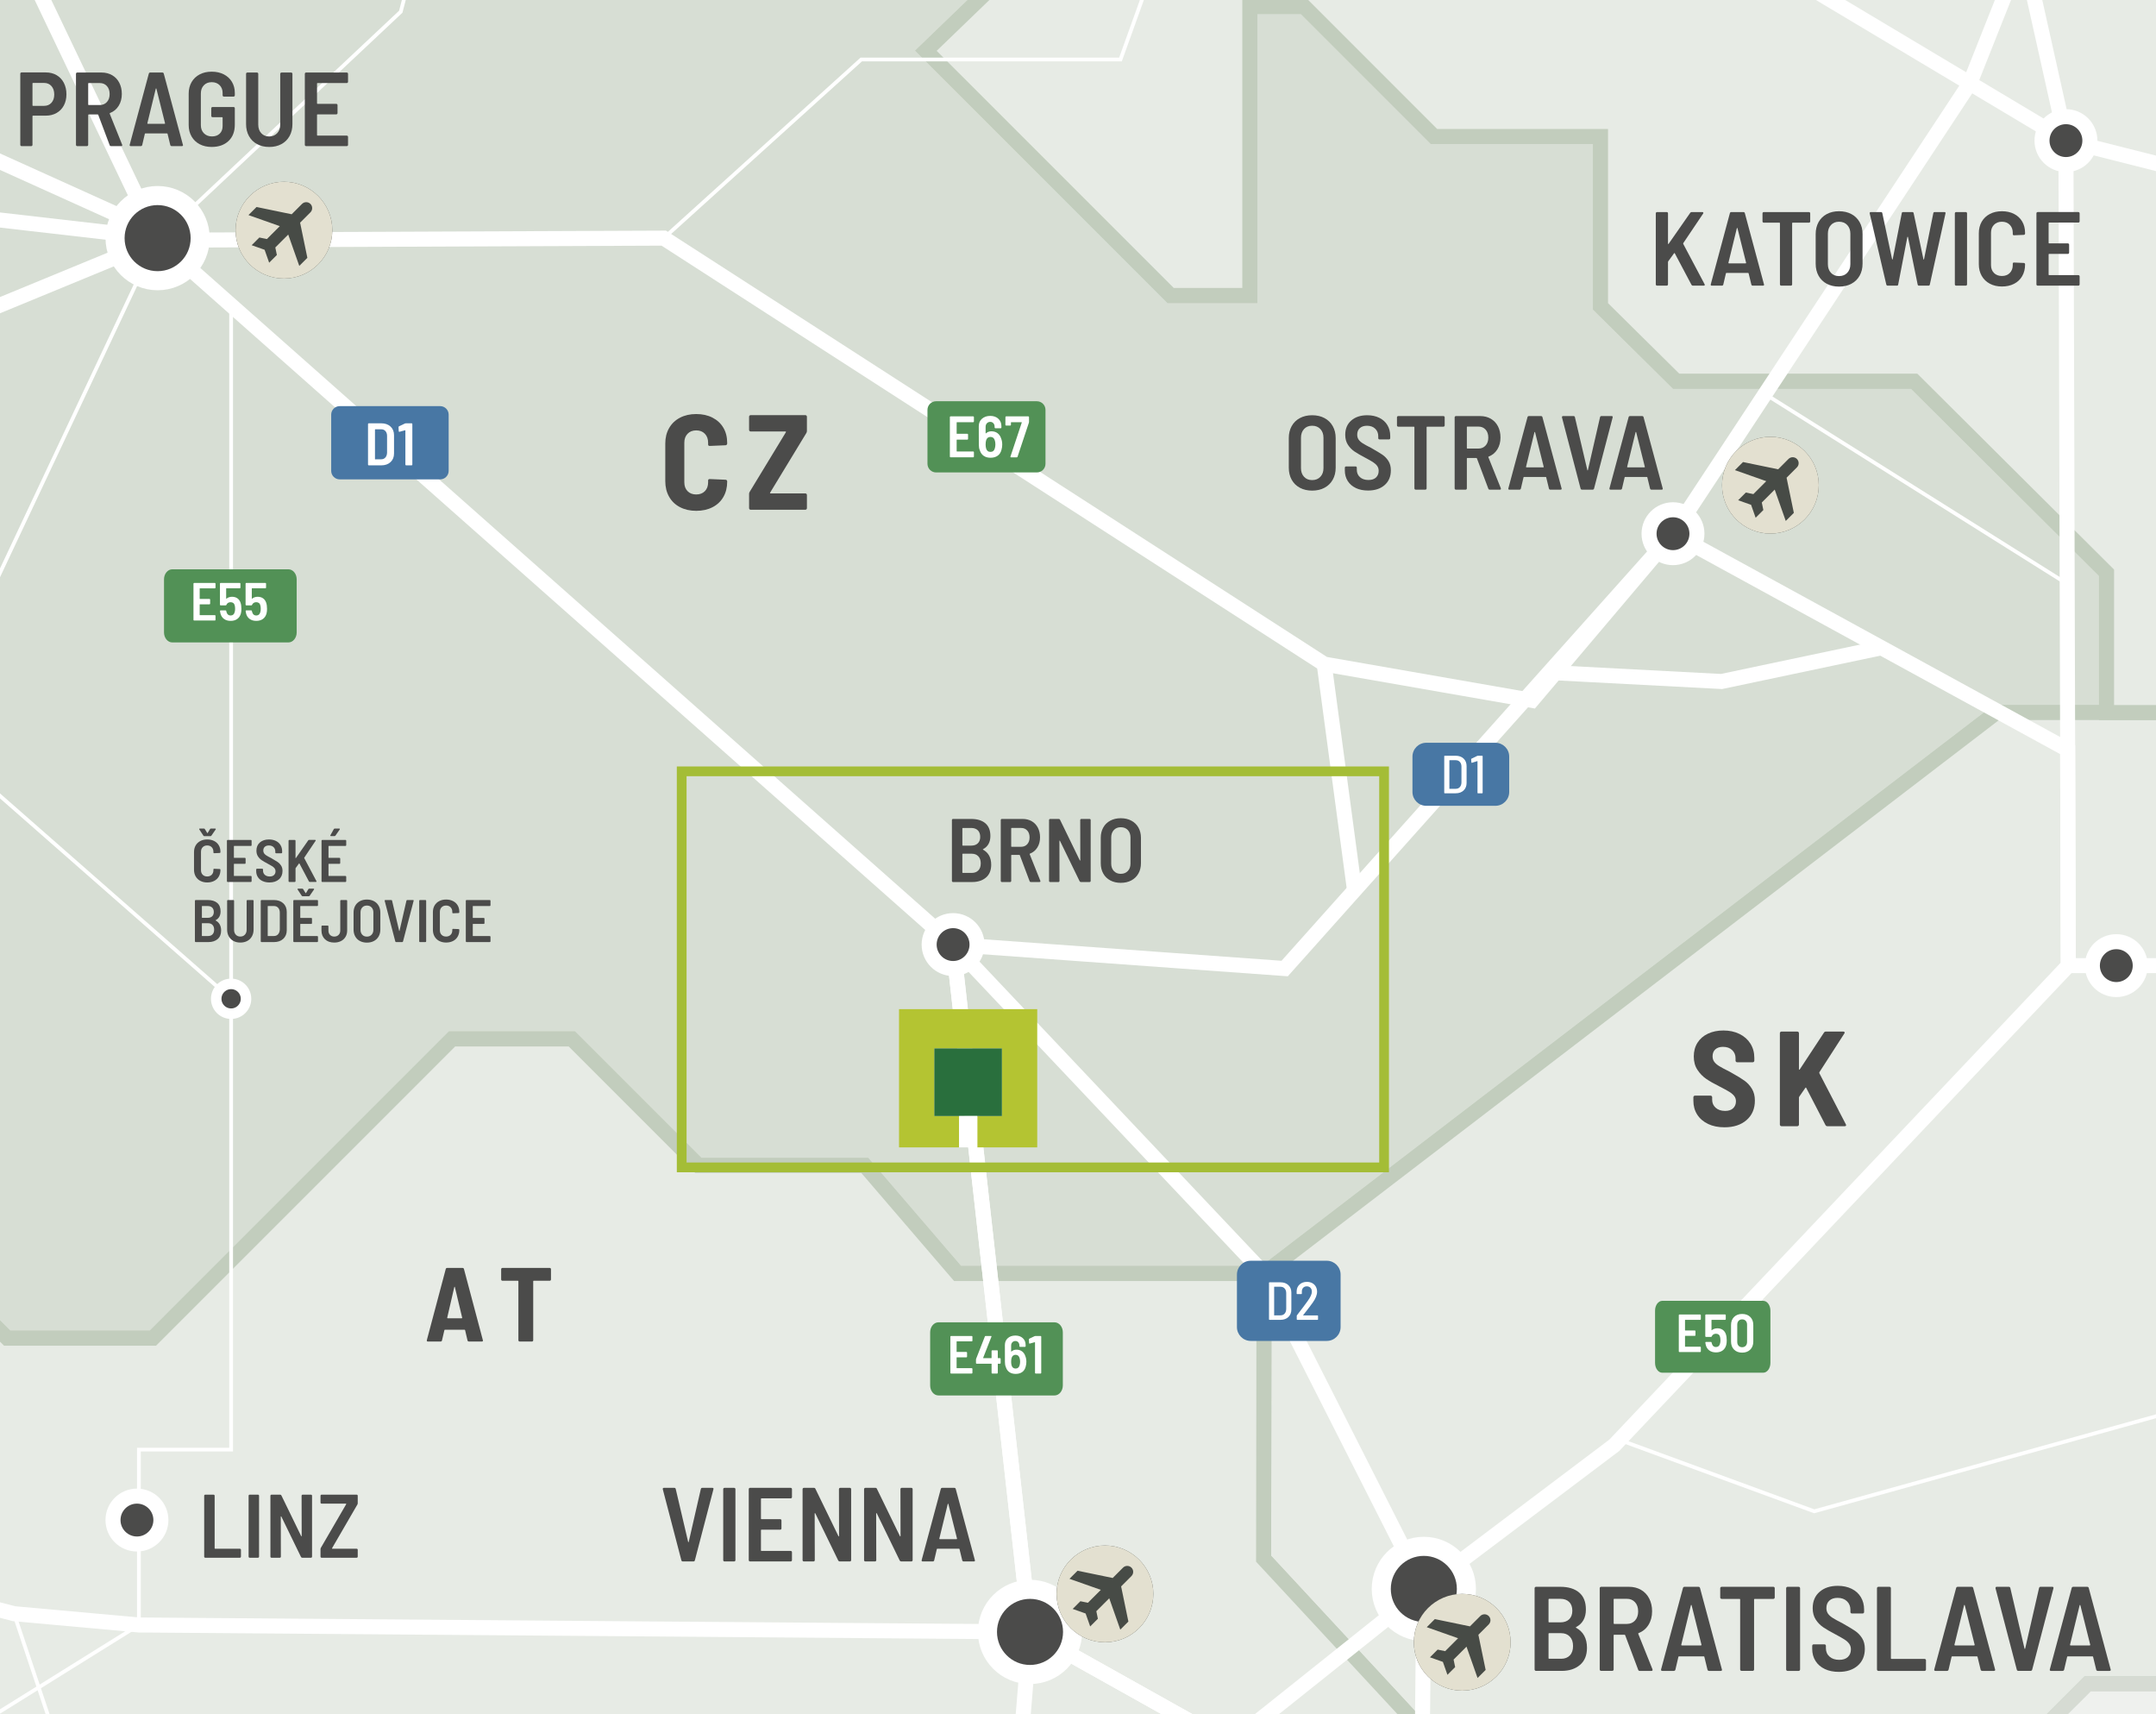 <?xml version="1.0" encoding="UTF-8"?> <svg xmlns="http://www.w3.org/2000/svg" xmlns:xlink="http://www.w3.org/1999/xlink" viewBox="0 0 221.102 175.748"><rect x="0" y="0" width="221.102" height="175.748" fill="#333333" stroke="none"/><defs><clipPath id="clippath"><rect width="221.102" height="175.748" style="fill: none; stroke-width: 0px;"></rect></clipPath><clipPath id="clippath-1"><rect width="221.102" height="175.748" style="fill: none; stroke-width: 0px;"></rect></clipPath><clipPath id="clippath-7"><rect width="221.102" height="175.748" style="fill: none; stroke-width: 0px;"></rect></clipPath><clipPath id="clippath-8"><rect width="221.102" height="175.748" style="fill: none; stroke-width: 0px;"></rect></clipPath><clipPath id="clippath-9"><rect width="221.102" height="175.748" style="fill: none; stroke-width: 0px;"></rect></clipPath><clipPath id="clippath-10"><rect width="221.102" height="175.748" style="fill: none; stroke-width: 0px;"></rect></clipPath><clipPath id="clippath-11"><rect width="221.102" height="175.748" style="fill: none; stroke-width: 0px;"></rect></clipPath><clipPath id="clippath-12"><rect width="221.102" height="175.748" style="fill: none; stroke-width: 0px;"></rect></clipPath><clipPath id="clippath-13"><rect width="221.102" height="175.748" style="fill: none; stroke-width: 0px;"></rect></clipPath><clipPath id="clippath-14"><rect width="221.102" height="175.748" style="fill: none; stroke-width: 0px;"></rect></clipPath><clipPath id="clippath-18"><rect width="221.102" height="175.748" style="fill: none; stroke-width: 0px;"></rect></clipPath><clipPath id="clippath-31"><rect width="221.102" height="175.748" style="fill: none; stroke-width: 0px;"></rect></clipPath><clipPath id="clippath-33"><rect width="221.102" height="175.748" style="fill: none; stroke-width: 0px;"></rect></clipPath><clipPath id="clippath-37"><rect width="221.102" height="175.748" style="fill: none; stroke-width: 0px;"></rect></clipPath><clipPath id="clippath-38"><rect width="221.102" height="175.748" style="fill: none; stroke-width: 0px;"></rect></clipPath><clipPath id="clippath-39"><rect width="221.102" height="175.748" style="fill: none; stroke-width: 0px;"></rect></clipPath><clipPath id="clippath-40"><rect width="221.102" height="175.748" style="fill: none; stroke-width: 0px;"></rect></clipPath><clipPath id="clippath-41"><rect width="221.102" height="175.748" style="fill: none; stroke-width: 0px;"></rect></clipPath><clipPath id="clippath-42"><rect width="221.102" height="175.748" style="fill: none; stroke-width: 0px;"></rect></clipPath><clipPath id="clippath-43"><rect width="221.102" height="175.748" style="fill: none; stroke-width: 0px;"></rect></clipPath></defs><g style="isolation: isolate;"><g id="Layer_2" data-name="Layer 2"><g id="Layer_1-2" data-name="Layer 1"><g style="clip-path: url(#clippath);"><polygon points="82.205 82.617 82.205 96.223 88.113 96.223 88.113 93.135 85.684 93.135 85.684 86.486 92.333 86.486 92.333 93.135 89.909 93.135 89.909 96.223 95.811 96.223 95.811 82.617 82.205 82.617" style="fill: #b4c432; stroke-width: 0px;"></polygon><rect x="85.683" y="86.486" width="6.649" height="6.649" style="fill: #296f3d; stroke-width: 0px;"></rect><rect x="88.113" y="93.135" width="1.796" height="3.088" style="fill: #fff; stroke-width: 0px;"></rect><polygon points="94.252 52.795 94.252 66.968 100.406 66.968 100.406 63.751 97.876 63.751 97.876 56.825 104.802 56.825 104.802 63.751 102.277 63.751 102.277 66.968 108.425 66.968 108.425 52.795 94.252 52.795" style="fill: #b4c432; stroke-width: 0px;"></polygon><rect x="97.876" y="56.826" width="6.926" height="6.926" style="fill: #296f3d; stroke-width: 0px;"></rect><rect x="100.406" y="63.751" width="1.871" height="3.217" style="fill: #fff; stroke-width: 0px;"></rect><g style="clip-path: url(#clippath-1);"><path d="M163.243,22.78c-2.683,0-4.857,2.175-4.857,4.857s2.174,4.858,4.857,4.858,4.858-2.175,4.858-4.858-2.175-4.857-4.858-4.857" style="fill: #fff; stroke-width: 0px;"></path><path d="M165.904,25.848l-1.037,1.038.729,3.528-.812.812-1.11-3.148-1.296,1.297.156.756-.774.773-.458-1.299-1.299-.458.774-.773.755.156,1.297-1.297-3.148-1.11.812-.812,3.528.73,1.038-1.038c.233-.234.612-.234.845,0,.234.233.234.612,0,.845M163.243,22.78c-2.683,0-4.857,2.175-4.857,4.857s2.174,4.858,4.857,4.858,4.858-2.175,4.858-4.858-2.175-4.857-4.858-4.857" style="fill: #cdc7aa; stroke-width: 0px;"></path><path d="M39.369,161.079c-2.683,0-4.857,2.175-4.857,4.857s2.174,4.858,4.857,4.858,4.858-2.175,4.858-4.858-2.175-4.857-4.858-4.857" style="fill: #fff; stroke-width: 0px;"></path><path d="M42.03,164.147l-1.037,1.038.729,3.528-.812.812-1.11-3.148-1.296,1.297.156.756-.774.773-.458-1.299-1.299-.458.774-.773.755.156,1.297-1.297-3.148-1.11.812-.812,3.528.73,1.038-1.038c.233-.234.612-.234.845,0,.234.233.234.612,0,.845M39.369,161.079c-2.683,0-4.857,2.175-4.857,4.857s2.174,4.858,4.857,4.858,4.858-2.175,4.858-4.858-2.175-4.857-4.858-4.857" style="fill: #cdc7aa; stroke-width: 0px;"></path><path d="M27.535,86.631c-2.683,0-4.857,2.175-4.857,4.857s2.174,4.858,4.857,4.858,4.858-2.175,4.858-4.858-2.175-4.857-4.858-4.857" style="fill: #fff; stroke-width: 0px;"></path><path d="M30.195,89.699l-1.037,1.038.729,3.528-.812.812-1.11-3.148-1.296,1.297.156.756-.774.773-.458-1.299-1.299-.458.774-.773.755.156,1.297-1.297-3.148-1.11.812-.812,3.528.73,1.038-1.038c.233-.234.612-.234.845,0,.234.233.234.612,0,.845M27.535,86.631c-2.683,0-4.857,2.175-4.857,4.857s2.174,4.858,4.857,4.858,4.858-2.175,4.858-4.858-2.175-4.857-4.858-4.857" style="fill: #cdc7aa; stroke-width: 0px;"></path></g><rect width="221.102" height="175.748" style="fill: #d9d9d9; stroke-width: 0px;"></rect><polygon points="0 0 0 136.471 .733 137.203 15.68 137.203 46.358 106.523 58.641 106.523 71.609 119.493 88.685 119.493 98.198 130.573 129.628 130.573 204.738 73.056 216.03 73.056 216.03 58.717 196.303 39.077 171.896 39.077 164.136 31.405 164.136 13.992 147.065 13.992 133.738 .665 128.171 .665 128.171 30.295 120.052 30.295 94.958 5.202 100.355 0 0 0" style="fill: #d7ded4; stroke-width: 0px;"></polygon><g style="clip-path: url(#clippath-7);"><polyline points="129.628 130.573 204.738 73.056 216.03 73.056 216.03 58.717 196.304 39.077 171.896 39.077 164.136 31.405 164.136 13.992 147.065 13.992 133.738 .665 128.171 .665 128.171 30.294 120.052 30.294 94.958 5.202 107.974 -7.344 101.614 -13.707 67.858 -13.707 47.226 -34.339 36.698 -23.562 24.5 -23.562 9.479 -38.585 -16.127 -12.978 -35.93 -12.978 -52.83 3.92 -72.802 3.92 -92.688 23.808 -72.631 43.866 -72.631 63.839 .733 137.203 15.68 137.203 46.359 106.523 58.642 106.523 71.61 119.493 88.685 119.493 98.198 130.573 129.628 130.573" style="fill: none; stroke: #c2cdbd; stroke-miterlimit: 10; stroke-width: 1.54px;"></polyline></g><polygon points="204.737 73.056 129.627 130.573 129.585 159.816 144.363 175.748 210.987 175.748 214.083 172.651 221.102 172.651 221.102 73.056 204.737 73.056" style="fill: #e7ebe5; stroke-width: 0px;"></polygon><g style="clip-path: url(#clippath-8);"><polygon points="354.301 77.862 283.997 77.862 274.273 87.587 261.342 87.587 246.756 73.056 204.738 73.056 129.627 130.573 129.586 159.816 165.822 198.882 187.855 198.882 214.084 172.651 235.368 172.651 247.756 160.264 280.339 160.264 303.063 137.539 332.126 137.539 347.446 152.86 358.057 152.86 375.721 135.196 375.721 99.003 354.301 77.862" style="fill: none; stroke: #c2cdbd; stroke-miterlimit: 10; stroke-width: 1.54px;"></polygon></g><polygon points="214.084 172.652 210.988 175.748 221.102 175.748 221.102 172.652 214.084 172.652" style="fill: #eff1ee; stroke-width: 0px;"></polygon><g style="clip-path: url(#clippath-9);"><polygon points="165.822 198.881 187.853 198.881 214.084 172.652 235.368 172.652 247.754 160.264 280.338 160.264 303.064 137.54 332.125 137.54 347.446 152.86 358.056 152.86 366.335 144.581 391.983 170.229 404.488 170.229 404.488 180.6 392.026 193.061 380.589 193.061 340.389 233.262 340.389 264.587 302.449 302.508 246.757 302.508 234.658 314.624 213.64 314.624 199.397 328.866 165.822 328.866 89.583 252.663 109.084 233.314 109.084 217.455 116.245 210.292 116.245 194.406 128.34 194.406 145.734 177.226 165.822 198.881" style="fill: none; stroke: #d6dbd3; stroke-miterlimit: 10; stroke-width: 1.54px;"></polygon></g><polygon points="100.353 0 94.957 5.201 120.052 30.294 128.171 30.294 128.171 .665 133.737 .665 147.064 13.993 164.136 13.993 164.136 31.405 171.895 39.078 196.303 39.078 216.031 58.716 216.031 73.057 221.102 73.057 221.102 0 100.353 0" style="fill: #e7ebe5; stroke-width: 0px;"></polygon><g style="clip-path: url(#clippath-10);"><polygon points="38.94 -25.858 38.938 -64.957 21.982 -81.731 21.982 -151.249 1.433 -171.799 1.433 -181.464 11.899 -191.932 11.899 -218.592 11.899 -243.771 33.222 -265.094 86.295 -265.094 124.797 -303.596 142.627 -303.596 160.341 -321.31 199.302 -321.31 199.302 -296.008 214.152 -281.156 251.195 -281.156 263.912 -293.873 401.414 -293.873 428.173 -267.116 428.173 -226.36 447.91 -206.622 447.91 -158.078 414.079 -124.247 440.336 -124.247 440.336 -51.899 456.211 -36.025 456.211 7.505 391.087 72.63 391.087 99.002 375.719 99.002 354.301 77.863 283.997 77.863 274.272 87.588 261.342 87.588 246.757 73.056 216.031 73.056 216.031 58.716 196.303 39.078 171.896 39.078 164.136 31.404 164.136 13.993 147.065 13.993 133.738 .664 128.171 .664 128.171 30.293 120.052 30.293 94.958 5.201 107.974 -7.346 101.613 -13.706 67.858 -13.706 47.225 -34.34 38.94 -25.858" style="fill: none; stroke: #c2cdbd; stroke-miterlimit: 10; stroke-width: 1.54px;"></polygon></g><polygon points="46.359 106.523 15.681 137.203 .734 137.203 0 136.47 0 175.748 144.364 175.748 129.585 159.817 129.628 130.574 98.198 130.574 88.684 119.493 71.61 119.493 58.64 106.523 46.359 106.523" style="fill: #e7ebe5; stroke-width: 0px;"></polygon><g style="clip-path: url(#clippath-11);"><polygon points="-15.786 278.157 20.573 278.157 31.712 267.018 75.113 267.018 109.082 233.314 109.082 217.455 116.245 210.292 116.245 194.406 128.34 194.406 145.734 177.226 129.584 159.816 129.628 130.573 98.198 130.573 88.683 119.492 71.61 119.492 58.64 106.523 46.358 106.523 15.68 137.203 .734 137.203 -12.97 123.5 -12.97 143.214 -23.596 132.589 -32.431 132.589 -32.431 153.457 -45.233 153.457 -60.213 168.437 -60.213 180.087 -46.322 193.979 -46.322 215.679 -63.958 198.043 -83.13 198.043 -83.13 193.659 -93.5 204.029 -112.065 204.029 -117.761 209.726 -125.122 209.726 -132.37 216.971 -148.168 216.971 -148.168 207.998 -168.141 207.998 -168.141 217.56 -178.339 227.758 -200.02 206.077 -206.933 212.99 -206.933 240.261 -194.259 240.261 -181.583 252.935 -170.829 242.181 -152.265 260.746 -142.279 260.746 -142.279 247.942 -105.919 247.942 -95.208 237.23 -84.922 237.23 -93.522 245.829 -93.522 251.527 -75.139 269.91 -41.905 269.91 -33.685 278.131 -15.786 278.157" style="fill: none; stroke: #c2cdbd; stroke-miterlimit: 10; stroke-width: 1.54px;"></polygon><polygon points="15.68 -247.552 -36.742 -299.973 -62.218 -299.973 -114.73 -247.462 -159.52 -247.462 -125.346 -281.635 -156.788 -281.635 -170.632 -295.478 -190.588 -295.478 -190.588 -325.026 -251.017 -325.026 -235.141 -309.152 -235.141 -290.204 -249.309 -290.204 -249.309 -280.643 -240.775 -272.109 -240.775 -247.462 -254.773 -247.462 -254.773 -223.628 -270.99 -207.412 -270.99 -235.578 -317.624 -235.578 -317.624 -155.688 -339.101 -155.688 -339.101 -142.715 -325.444 -142.715 -325.444 -123.254 -354.123 -94.576 -371.876 -94.576 -371.876 -19.125 -349.685 3.068 -366.072 19.455 -366.072 37.208 -349.172 54.108 -349.172 75.446 -329.968 94.65 -293.694 94.65 -275.129 113.215 -292.374 130.459 -292.374 164.895 -300.885 173.407 -300.885 207.229 -256.138 207.229 -256.138 192.34 -244.871 192.34 -236.48 200.731 -215.511 200.731 -205.093 211.149 -200.019 206.077 -178.338 227.758 -168.141 217.56 -168.141 207.997 -148.168 207.997 -148.168 216.972 -132.368 216.972 -125.122 209.726 -117.761 209.726 -112.063 204.028 -93.5 204.028 -83.13 193.658 -83.13 198.044 -63.956 198.044 -46.32 215.679 -46.32 193.978 -60.213 180.088 -60.213 168.438 -45.233 153.458 -32.43 153.458 -32.43 132.589 -23.596 132.589 -12.97 143.215 -12.97 123.499 -72.631 63.838 -72.631 43.865 -92.688 23.807 -72.802 3.921 -52.83 3.921 -35.93 -12.979 -16.127 -12.979 9.478 -38.585 24.5 -23.563 36.698 -23.563 38.94 -25.858 38.937 -64.957 21.982 -81.731 21.982 -151.25 1.433 -171.798 1.433 -181.464 11.899 -191.93 11.899 -243.771 15.68 -247.552" style="fill: #e7ebe5; stroke-width: 0px;"></polygon><polygon points="15.68 -247.552 -36.742 -299.973 -62.218 -299.973 -114.73 -247.462 -159.52 -247.462 -125.346 -281.635 -156.788 -281.635 -170.632 -295.478 -190.588 -295.478 -190.588 -325.026 -251.017 -325.026 -235.141 -309.152 -235.141 -290.204 -249.309 -290.204 -249.309 -280.643 -240.775 -272.109 -240.775 -247.462 -254.773 -247.462 -254.773 -223.628 -270.99 -207.412 -270.99 -235.578 -317.624 -235.578 -317.624 -155.688 -339.101 -155.688 -339.101 -142.715 -325.444 -142.715 -325.444 -123.254 -354.123 -94.576 -371.876 -94.576 -371.876 -19.125 -349.685 3.068 -366.072 19.455 -366.072 37.208 -349.172 54.108 -349.172 75.446 -329.968 94.65 -293.694 94.65 -275.129 113.215 -292.374 130.459 -292.374 164.895 -300.885 173.407 -300.885 207.229 -256.138 207.229 -256.138 192.34 -244.871 192.34 -236.48 200.731 -215.511 200.731 -205.093 211.149 -200.019 206.077 -178.338 227.758 -168.141 217.56 -168.141 207.997 -148.168 207.997 -148.168 216.972 -132.368 216.972 -125.122 209.726 -117.761 209.726 -112.063 204.028 -93.5 204.028 -83.13 193.658 -83.13 198.044 -63.956 198.044 -46.32 215.679 -46.32 193.978 -60.213 180.088 -60.213 168.438 -45.233 153.458 -32.43 153.458 -32.43 132.589 -23.596 132.589 -12.97 143.215 -12.97 123.499 -72.631 63.838 -72.631 43.865 -92.688 23.807 -72.802 3.921 -52.83 3.921 -35.93 -12.979 -16.127 -12.979 9.478 -38.585 24.5 -23.563 36.698 -23.563 38.94 -25.858 38.937 -64.957 21.982 -81.731 21.982 -151.25 1.433 -171.798 1.433 -181.464 11.899 -191.93 11.899 -243.771 15.68 -247.552" style="fill: none; stroke: #c2cdbd; stroke-miterlimit: 10; stroke-width: 1.54px;"></polygon><polyline points="229.779 207.317 175.639 213.443 145.735 190.6 146.017 162.908 129.628 130.573 97.741 96.845 16.164 24.627 1.004 -7.136 -25.773 -36.939 -25.773 -89.949 -44.053 -149.084 -71.847 -158.427 -88.41 -200.535 -200.285 -229.596 -241.734 -199 -275.128 -199 -285.975 -122.77 -296.461 -93.594 -311.568 -84.477 -325.103 -45.129 -317.623 6.101 -281.061 74.13 -257.01 94.939 -192.133 92.516 -127.427 81.25" style="fill: none; stroke: #fff; stroke-miterlimit: 10; stroke-width: .385px;"></polyline><polyline points="-25.773 -36.94 64.4 -53.265 129.585 -34.73 211.866 14.418 267.113 28.362 471.826 32.967" style="fill: none; stroke: #fff; stroke-miterlimit: 10; stroke-width: .385px;"></polyline><polyline points="24.693 311.171 -10.795 286.069 -17.773 258.968 -36.015 237.231 -38.316 199.335 -111 178.673 -115.429 157.539 -188.452 174.154 -204.085 210.062 -204.085 231.048 -185.152 235.625 -147.268 235.625 -104.122 223.055 -92.47 208.702 -84.858 202.404 -84.858 186.103" style="fill: none; stroke: #fff; stroke-miterlimit: 10; stroke-width: .385px;"></polyline><polyline points="-38.316 199.335 14.244 166.604 105.629 167.315 126.124 178.781 145.734 190.6" style="fill: none; stroke: #fff; stroke-miterlimit: 10; stroke-width: .385px;"></polyline><polyline points="58.039 241.312 53.334 221.18 18.039 214.361 8.597 186.845 1.433 165.447 14.244 166.604 14.244 148.627 23.702 148.627 23.702 31.937" style="fill: none; stroke: #fff; stroke-miterlimit: 10; stroke-width: .385px;"></polyline><polyline points="1.433 165.447 -29.148 157.539 -34.475 152.303 -34.475 133.578 -99.228 106.524 -127.628 80.932" style="fill: none; stroke: #fff; stroke-miterlimit: 10; stroke-width: .385px;"></polyline><polyline points="-357.924 64.807 -307.48 24.975 -250.25 3.411 -218.369 -16.827 -120.829 -26.118 -78.052 -22.012 -103.813 -60.327 -67.488 -135.821 -44.054 -149.083 -12.1 -227.953 33.347 -230.836 89.719 -261.117 143.783 -293.228 194.126 -299.079 203.654 -213.459 230.347 -119.743 158.092 -130.944 64.409 -137.406 -38.791 -132.062 -67.488 -135.821 -111.064 -131.934 -159.432 -123.747 -200.488 -131.563 -240.647 -122.77 -285.975 -122.77" style="fill: none; stroke: #fff; stroke-miterlimit: 10; stroke-width: 1.54px;"></polyline><polyline points="231.052 -119.212 129.584 -34.731 114.908 6.1 88.322 6.1 67.604 24.834 16.163 24.627 -37.784 46.857 -51.567 49.076 -59.866 50.413 -92.733 74.834 -127.628 80.933 -152.785 57.537 -182.903 50.76 -251.533 36.881 -254.998 72.316 -257.009 95.172 -269.271 111.762 -275.552 120.814 -297.518 189.161" style="fill: none; stroke: #fff; stroke-miterlimit: 10; stroke-width: .385px;"></polyline><polyline points="238.365 -252.648 316.132 -126.048 231.052 -119.211 238.99 -84.568 202.018 8.53 171.568 54.719 131.744 99.301 97.741 96.846" style="fill: none; stroke: #fff; stroke-miterlimit: 10; stroke-width: .385px;"></polyline><polyline points="105.679 166.722 100.652 227.769 58.039 241.312 30.678 244.679 25.861 262.339 -15.43 269.443 -46.98 296.079 -32.086 326.278 -8.617 330.45 -11.272 341.768 -19.628 348.573 -19.628 380.009 16.142 361.041" style="fill: none; stroke: #fff; stroke-miterlimit: 10; stroke-width: .385px;"></polyline><polyline points="53.335 221.179 126.123 178.781 146.017 162.909 166.089 147.612 212.104 99.003 329.882 99.003 329.882 119.011" style="fill: none; stroke: #fff; stroke-miterlimit: 10; stroke-width: .385px;"></polyline></g><polyline points="171.568 54.719 212.041 76.861 212.104 99.003" style="fill: none; stroke: #fff; stroke-miterlimit: 10; stroke-width: .385px;"></polyline><g style="clip-path: url(#clippath-12);"><polyline points="16.163 24.627 41.099 1.202 44.711 -12.67 60.446 -21.119 69.21 -34.731 90.496 -31.43 100.652 -42.957 105.072 -62.398 64.408 -110.024 64.408 -137.406 33.347 -230.836" style="fill: none; stroke: #fff; stroke-miterlimit: 10; stroke-width: .385px;"></polyline><polyline points="207.492 -5.196 211.866 14.418 212.041 76.861" style="fill: none; stroke: #fff; stroke-miterlimit: 10; stroke-width: .385px;"></polyline><polyline points="165.551 147.432 186.053 154.95 229.496 142.872 239.602 98.976" style="fill: none; stroke: #fff; stroke-miterlimit: 10; stroke-width: .385px;"></polyline></g><line x1="135.799" y1="68.089" x2="138.874" y2="91.01" style="fill: none; stroke: #fff; stroke-miterlimit: 10; stroke-width: 1.54px;"></line><g style="clip-path: url(#clippath-13);"><line x1="-34.983" y1="133.013" x2="16.163" y2="24.415" style="fill: none; stroke: #fff; stroke-miterlimit: 10; stroke-width: .385px;"></line><line x1="-39.122" y1="47.266" x2="23.701" y2="102.403" style="fill: none; stroke: #fff; stroke-miterlimit: 10; stroke-width: .385px;"></line><polyline points="194.18 -298.484 197.765 -266.88 203.654 -213.458 230.71 -119.211 238.991 -84.569 202.019 8.53 171.568 54.72 131.745 99.301 97.741 96.845 105.63 167.317" style="fill: none; stroke: #fff; stroke-miterlimit: 10; stroke-width: 1.54px;"></polyline><polyline points="207.492 -5.196 211.866 14.418 212.104 99.002 165.552 148.179 146.017 162.907 126.123 178.78 105.63 167.316 103.527 192.868 100.653 227.769 58.04 241.312 30.677 244.678 25.86 262.339 -15.431 269.443 -46.981 296.079 -32.087 326.278 -8.618 330.45 -11.271 341.768 -19.627 348.573" style="fill: none; stroke: #fff; stroke-miterlimit: 10; stroke-width: 1.54px;"></polyline><polyline points="33.347 -230.837 64.41 -137.406 64.41 -110.024 105.072 -62.398 100.653 -42.956 129.585 -34.73 211.865 14.417 267.113 28.363 475.325 33.018" style="fill: none; stroke: #fff; stroke-miterlimit: 10; stroke-width: 1.54px;"></polyline><polyline points="-302.498 123.808 -279.064 131.742 -275.553 120.814 -269.271 111.762 -252.234 115.364 -237.85 119.818 -187.885 143.051 -152.283 140.956 -115.43 157.539 -34.475 152.304 -29.148 157.539 1.433 165.447 14.245 166.605 105.63 167.316 126.122 178.781 145.734 190.6 175.638 213.444 229.778 207.318 259.742 299.439 334.297 299.439 334.297 325.388 428.797 325.388 456.151 325.388 495.501 371.891 553.442 411.02 554.744 372.127 540.113 328.867 456.151 325.388" style="fill: none; stroke: #fff; stroke-miterlimit: 10; stroke-width: 1.54px;"></polyline><polyline points="-241.733 -198.999 -207.353 -178.811 -200.489 -131.564 -159.041 -123.77 -125.018 -129.571 -103.812 -60.327 -44.769 -33.438 -25.773 -36.94 1.005 -7.135 16.163 24.627 97.741 96.846 129.627 130.573 146.017 162.909 145.736 190.6 175.638 213.444 229.78 207.318 259.742 299.439 334.298 299.439 334.298 325.388 362.703 325.388 381.998 393.254 412.745 423.526 386.581 449.121 386.581 458.954 431.255 502.65 420.875 505.503 407.885 574.199 407.885 607.958 394.894 642.896 378.04 649.94 378.04 677.284 393.688 692.932" style="fill: none; stroke: #fff; stroke-miterlimit: 10; stroke-width: 1.54px;"></polyline><polyline points="97.741 96.845 105.63 167.315 126.122 178.781 145.734 190.6" style="fill: none; stroke: #fff; stroke-miterlimit: 10; stroke-width: 1.54px;"></polyline><polyline points="-269.271 111.762 -257.01 95.172 -251.532 36.881 -182.903 50.758 -152.786 57.537 -127.628 80.931 -92.733 74.835 -59.866 50.412 -37.784 46.856 16.163 24.627 68.068 24.415 135.8 68.089 157.106 71.808 171.568 54.719 212.042 76.861 212.104 99.003 329.881 99.003 329.881 119.009 390.832 119.653" style="fill: none; stroke: #fff; stroke-miterlimit: 10; stroke-width: 1.54px;"></polyline></g><polyline points="159.743 68.992 176.546 69.872 192.942 66.413" style="fill: none; stroke: #fff; stroke-miterlimit: 10; stroke-width: 1.54px;"></polyline><line x1="181.005" y1="40.397" x2="212.104" y2="59.933" style="fill: none; stroke: #fff; stroke-miterlimit: 10; stroke-width: .385px;"></line><g style="clip-path: url(#clippath-14);"><line x1="-52.643" y1="16.51" x2="16.164" y2="24.415" style="fill: none; stroke: #fff; stroke-miterlimit: 10; stroke-width: 1.54px;"></line><line x1="-31.221" y1="2.47" x2="15.008" y2="23.357" style="fill: none; stroke: #fff; stroke-miterlimit: 10; stroke-width: 1.54px;"></line><path d="M45.138,49.149h-10.3c-.483,0-.873-.391-.873-.873v-5.764c0-.484.39-.873.873-.873h10.3c.482,0,.873.389.873.873v5.764c0,.482-.391.873-.873.873" style="fill: #4877a4; stroke-width: 0px;"></path></g><g><path d="M47.945,137.436l-.248-1.057c-.007-.029-.025-.043-.054-.043h-2.016c-.029,0-.047.014-.054.043l-.248,1.057c-.021.071-.068.107-.14.107h-1.305c-.093,0-.129-.047-.107-.141l1.94-7.298c.021-.071.072-.107.151-.107h1.563c.079,0,.129.036.151.107l1.94,7.298.011.044c0,.064-.04.097-.119.097h-1.315c-.079,0-.129-.036-.151-.107ZM45.875,135.145c.014.011.028.016.043.016h1.423c.015,0,.029-.005.043-.016.014-.011.018-.027.011-.049l-.744-3.126c-.007-.028-.018-.043-.032-.043-.015,0-.025.015-.032.043l-.722,3.126c-.007.021-.004.038.011.049Z" style="fill: #4b4b4a; stroke-width: 0px;"></path><path d="M56.466,130.035c.025.024.038.056.038.091v1.057c0,.036-.013.066-.038.092-.025.025-.056.038-.091.038h-1.639c-.036,0-.054.018-.054.054v6.048c0,.035-.013.066-.038.091-.025.025-.056.038-.091.038h-1.261c-.036,0-.067-.013-.092-.038-.025-.024-.038-.056-.038-.091v-6.048c0-.036-.018-.054-.054-.054h-1.584c-.036,0-.066-.013-.092-.038-.025-.025-.038-.056-.038-.092v-1.057c0-.035.013-.066.038-.091.025-.025.056-.038.092-.038h4.851c.036,0,.066.013.091.038Z" style="fill: #4b4b4a; stroke-width: 0px;"></path></g><g><path d="M69.737,52c-.48-.249-.853-.604-1.116-1.066-.264-.463-.395-.998-.395-1.608v-3.853c0-.601.131-1.13.395-1.587.263-.458.635-.812,1.116-1.061.48-.25,1.035-.374,1.663-.374s1.183.122,1.663.367.853.589,1.116,1.032c.264.443.395.961.395,1.553v.069c0,.046-.016.088-.048.124-.033.037-.072.056-.118.056l-1.622.069c-.111,0-.167-.051-.167-.152v-.181c0-.378-.111-.684-.333-.914-.222-.231-.518-.347-.887-.347s-.665.115-.887.347c-.222.23-.333.536-.333.914v4.062c0,.379.111.682.333.908.222.226.518.339.887.339s.666-.113.887-.339c.222-.227.333-.529.333-.908v-.181c0-.102.055-.152.167-.152l1.622.069c.046,0,.085.017.118.049.032.032.048.071.048.118v.041c0,.592-.131,1.113-.395,1.566-.263.453-.635.802-1.116,1.046-.48.245-1.035.368-1.663.368s-1.183-.125-1.663-.375Z" style="fill: #4b4b4a; stroke-width: 0px;"></path><path d="M76.868,52.215c-.032-.032-.048-.071-.048-.117v-1.456c0-.073.019-.143.056-.207l3.714-6.112c.028-.056.014-.084-.042-.084h-3.562c-.046,0-.086-.016-.118-.048s-.048-.071-.048-.118v-1.345c0-.046.016-.085.048-.117s.072-.049.118-.049h5.599c.046,0,.085.017.118.049.032.032.048.071.048.117v1.456c0,.074-.019.143-.056.208l-3.714,6.112c-.028.055-.014.083.042.083h3.562c.046,0,.085.016.118.048.032.033.048.072.048.118v1.345c0,.046-.016.085-.048.117-.033.033-.072.049-.118.049h-5.599c-.046,0-.086-.016-.118-.049Z" style="fill: #4b4b4a; stroke-width: 0px;"></path></g><g><path d="M175.17,115.236c-.48-.227-.853-.545-1.116-.956-.264-.411-.395-.885-.395-1.421v-.36c0-.046.016-.086.048-.118s.071-.049.118-.049h1.594c.046,0,.085.017.118.049.032.032.048.072.048.118v.263c0,.324.12.595.36.812s.563.325.97.325c.36,0,.635-.092.825-.277.189-.185.284-.42.284-.706,0-.213-.06-.396-.18-.548s-.289-.296-.506-.43c-.217-.134-.552-.316-1.005-.548-.554-.276-1.007-.535-1.358-.775s-.651-.55-.901-.929-.374-.837-.374-1.372.127-1.005.381-1.407c.254-.402.612-.711,1.074-.929.462-.217.989-.325,1.58-.325.619,0,1.169.117,1.649.354.48.235.854.565,1.123.99.268.426.402.915.402,1.47v.277c0,.046-.016.085-.048.117s-.072.049-.118.049h-1.594c-.046,0-.086-.017-.118-.049s-.048-.071-.048-.117v-.25c0-.333-.116-.609-.347-.831-.231-.223-.545-.333-.942-.333-.333,0-.594.086-.783.256-.189.172-.284.409-.284.714,0,.213.056.397.167.555s.282.308.513.45c.231.144.582.331,1.054.562l.291.166c.536.296.954.553,1.254.77.3.218.552.492.755.825.203.332.305.734.305,1.205,0,.841-.284,1.509-.853,2.003-.568.495-1.323.742-2.266.742-.637,0-1.197-.113-1.677-.34Z" style="fill: #4b4b4a; stroke-width: 0px;"></path><path d="M182.578,115.416c-.033-.032-.049-.071-.049-.117v-9.37c0-.046.016-.085.049-.117.032-.032.071-.049.118-.049h1.622c.046,0,.085.017.118.049s.049.071.049.117v3.688c0,.027.011.046.035.055.023.01.039,0,.048-.027l2.481-3.77c.046-.074.111-.111.194-.111h1.788c.064,0,.108.019.132.056.023.037.016.083-.021.139l-2.564,3.978c-.009.028-.009.061,0,.097l2.716,5.239c.019.037.028.065.028.083,0,.074-.051.111-.152.111h-1.774c-.083,0-.148-.042-.194-.125l-1.968-3.798c-.01-.027-.023-.041-.042-.041s-.037.014-.055.041l-.624.901c-.019.037-.028.064-.028.083v2.772c0,.046-.017.085-.049.117-.032.033-.071.049-.118.049h-1.622c-.046,0-.085-.016-.118-.049Z" style="fill: #4b4b4a; stroke-width: 0px;"></path></g><g><path d="M169.843,29.25c-.025-.024-.038-.056-.038-.091v-7.288c0-.035.012-.066.038-.091.025-.025.056-.038.092-.038h.992c.036,0,.066.013.092.038.025.024.038.056.038.091v3.105c0,.021.007.035.021.043.014.007.029,0,.043-.021l2.21-3.17c.036-.058.086-.086.151-.086h1.089c.05,0,.084.016.103.049.018.032.012.069-.016.112l-2.038,3.029c-.007.021-.007.047,0,.076l2.188,4.128c.014.029.021.051.021.065,0,.058-.036.086-.108.086h-1.1c-.072,0-.125-.032-.162-.097l-1.703-3.213c-.007-.021-.018-.032-.032-.032-.015,0-.029.007-.043.021l-.604.83c-.015.029-.021.051-.021.064v2.297c0,.035-.013.066-.038.091-.025.025-.056.038-.092.038h-.992c-.036,0-.066-.013-.092-.038Z" style="fill: #4b4b4a; stroke-width: 0px;"></path><path d="M179.605,29.181l-.28-1.154c-.007-.028-.025-.043-.054-.043h-2.221c-.029,0-.047.015-.054.043l-.27,1.154c-.021.071-.072.107-.151.107h-1.024c-.094,0-.129-.047-.108-.141l1.962-7.298c.021-.071.072-.107.151-.107h1.229c.079,0,.129.036.151.107l1.962,7.298.011.044c0,.064-.04.097-.119.097h-1.035c-.079,0-.129-.036-.151-.107ZM177.265,26.986c.014.011.029.017.043.017h1.703c.015,0,.029-.006.043-.017.014-.011.018-.026.011-.048l-.884-3.536c-.007-.021-.018-.032-.032-.032-.014,0-.025.011-.032.032l-.862,3.536c-.007.021-.004.037.011.048Z" style="fill: #4b4b4a; stroke-width: 0px;"></path><path d="M185.603,21.78c.025.024.038.056.038.091v.83c0,.036-.013.066-.038.092-.025.025-.056.038-.091.038h-1.671c-.036,0-.054.018-.054.054v6.274c0,.035-.013.066-.038.091-.025.025-.056.038-.092.038h-.992c-.036,0-.066-.013-.091-.038-.025-.024-.038-.056-.038-.091v-6.274c0-.036-.018-.054-.054-.054h-1.606c-.036,0-.066-.013-.091-.038-.025-.025-.038-.056-.038-.092v-.83c0-.035.013-.066.038-.091.025-.025.056-.038.091-.038h4.636c.036,0,.066.013.091.038Z" style="fill: #4b4b4a; stroke-width: 0px;"></path><path d="M187.338,29.094c-.363-.193-.643-.469-.841-.824s-.296-.768-.296-1.234v-3.04c0-.46.099-.868.296-1.224s.478-.631.841-.824c.363-.194.782-.291,1.256-.291.481,0,.904.097,1.267.291.363.193.645.469.846.824s.302.764.302,1.224v3.04c0,.467-.101.879-.302,1.234s-.483.631-.846.824c-.363.194-.785.291-1.267.291-.474,0-.893-.097-1.256-.291ZM189.441,27.968c.212-.227.318-.52.318-.879v-3.126c0-.366-.106-.663-.318-.89s-.494-.34-.846-.34c-.345,0-.622.113-.83.34s-.312.523-.312.89v3.126c0,.359.104.652.312.879s.485.339.83.339c.352,0,.634-.112.846-.339Z" style="fill: #4b4b4a; stroke-width: 0px;"></path><path d="M193.445,29.181l-1.703-7.299v-.043c0-.064.04-.097.119-.097h1.035c.079,0,.126.039.14.118l1.002,4.711c.007.021.018.032.033.032.014,0,.025-.014.032-.043l.927-4.7c.007-.079.054-.118.14-.118h.938c.079,0,.126.039.14.118l1.003,4.711c.007.029.018.043.032.043.014,0,.025-.014.032-.043l.949-4.711c.014-.079.061-.118.14-.118h.992c.101,0,.14.047.119.14l-1.606,7.288c-.014.079-.061.118-.14.118h-.97c-.079,0-.125-.039-.14-.118l-.992-4.862c-.007-.021-.018-.032-.032-.032-.015,0-.025.011-.032.032l-.938,4.862c-.007.079-.054.118-.14.118h-.938c-.072,0-.119-.036-.14-.107Z" style="fill: #4b4b4a; stroke-width: 0px;"></path><path d="M200.511,29.25c-.025-.024-.038-.056-.038-.091v-7.288c0-.035.012-.066.038-.091.025-.025.056-.038.092-.038h.992c.036,0,.066.013.092.038.025.024.038.056.038.091v7.288c0,.035-.013.066-.038.091-.025.025-.056.038-.092.038h-.992c-.036,0-.066-.013-.092-.038Z" style="fill: #4b4b4a; stroke-width: 0px;"></path><path d="M204.064,29.089c-.359-.19-.638-.458-.836-.804-.197-.345-.296-.743-.296-1.196v-3.169c0-.453.099-.85.296-1.191.198-.342.477-.605.836-.792.359-.188.772-.28,1.239-.28s.881.091,1.24.274.638.442.835.776.297.724.297,1.17v.064c0,.036-.013.068-.038.097-.025.029-.056.043-.092.043l-1.002.043c-.087,0-.13-.043-.13-.129v-.129c0-.338-.103-.611-.307-.819-.205-.209-.473-.313-.804-.313-.338,0-.609.104-.813.313-.205.208-.308.481-.308.819v3.309c0,.338.103.609.308.814.204.205.476.307.813.307.331,0,.599-.102.804-.307.204-.205.307-.477.307-.814v-.14c0-.079.043-.119.13-.119l1.002.044c.036,0,.066.013.092.037.025.025.038.056.038.092v.043c0,.446-.1.84-.297,1.181-.197.342-.476.604-.835.787-.359.183-.773.274-1.24.274s-.88-.095-1.239-.285Z" style="fill: #4b4b4a; stroke-width: 0px;"></path><path d="M213.232,22.782c-.025.025-.056.038-.092.038h-2.997c-.035,0-.054.018-.054.054v2.026c0,.036.019.054.054.054h1.919c.036,0,.066.013.092.038s.038.056.038.092v.819c0,.036-.013.066-.038.092s-.056.037-.092.037h-1.919c-.035,0-.054.019-.054.055v2.069c0,.036.019.054.054.054h2.997c.036,0,.066.013.092.038s.038.056.038.092v.819c0,.035-.013.066-.038.091-.025.025-.056.038-.092.038h-4.172c-.036,0-.066-.013-.092-.038-.025-.024-.037-.056-.037-.091v-7.288c0-.035.012-.066.037-.091.025-.025.056-.038.092-.038h4.172c.036,0,.066.013.092.038.025.024.038.056.038.091v.819c0,.036-.013.066-.038.092Z" style="fill: #4b4b4a; stroke-width: 0px;"></path></g><g><path d="M133.305,50.01c-.363-.193-.643-.469-.841-.824s-.296-.768-.296-1.234v-3.04c0-.46.099-.868.296-1.224s.478-.631.841-.824c.363-.194.782-.291,1.256-.291.481,0,.904.097,1.267.291.363.193.645.469.846.824s.302.764.302,1.224v3.04c0,.467-.101.879-.302,1.234s-.483.631-.846.824c-.363.194-.785.291-1.267.291-.474,0-.893-.097-1.256-.291ZM135.407,48.884c.212-.227.318-.52.318-.879v-3.126c0-.366-.106-.663-.318-.89s-.494-.34-.846-.34c-.345,0-.622.113-.83.34s-.312.523-.312.89v3.126c0,.359.104.652.312.879s.485.339.83.339c.352,0,.634-.112.846-.339Z" style="fill: #4b4b4a; stroke-width: 0px;"></path><path d="M139.046,50.037c-.359-.169-.638-.41-.835-.723s-.296-.674-.296-1.083v-.28c0-.036.012-.066.038-.092s.056-.038.092-.038h.97c.036,0,.066.013.091.038.025.025.038.056.038.092v.216c0,.309.108.561.323.754.216.194.507.291.873.291.338,0,.597-.086.776-.258.18-.173.27-.399.27-.68,0-.194-.05-.361-.151-.501-.101-.141-.243-.27-.426-.389-.184-.118-.465-.278-.846-.479-.438-.229-.791-.435-1.057-.614-.266-.18-.49-.41-.674-.69-.183-.28-.275-.621-.275-1.023,0-.618.207-1.106.62-1.466.413-.359.958-.539,1.633-.539.467,0,.88.088,1.24.264s.636.426.83.749c.194.323.291.693.291,1.11v.227c0,.036-.012.066-.038.092s-.056.037-.092.037h-.97c-.036,0-.066-.012-.091-.037-.025-.025-.038-.056-.038-.092v-.205c0-.309-.104-.563-.313-.765s-.489-.303-.841-.303c-.309,0-.553.081-.733.243-.18.161-.27.386-.27.674,0,.193.047.359.14.496.093.136.235.266.426.388s.48.28.868.475c.518.294.898.524,1.143.689.244.165.451.379.62.642s.253.584.253.965c0,.633-.212,1.136-.636,1.509-.424.374-.992.561-1.703.561-.474,0-.891-.084-1.25-.253Z" style="fill: #4b4b4a; stroke-width: 0px;"></path><path d="M148.117,42.696c.025.024.038.056.038.091v.83c0,.036-.013.066-.038.092-.025.025-.056.038-.091.038h-1.671c-.036,0-.054.018-.054.054v6.274c0,.035-.013.066-.038.091-.025.025-.056.038-.092.038h-.992c-.036,0-.066-.013-.091-.038-.025-.024-.038-.056-.038-.091v-6.274c0-.036-.018-.054-.054-.054h-1.606c-.036,0-.066-.013-.091-.038-.025-.025-.038-.056-.038-.092v-.83c0-.035.013-.066.038-.091.025-.025.056-.038.091-.038h4.636c.036,0,.066.013.091.038Z" style="fill: #4b4b4a; stroke-width: 0px;"></path><path d="M152.628,50.097l-1.165-3.094c-.014-.029-.032-.044-.054-.044h-.927c-.036,0-.054.019-.054.055v3.062c0,.035-.013.066-.038.091-.025.025-.056.038-.092.038h-.992c-.036,0-.066-.013-.092-.038-.025-.024-.038-.056-.038-.091v-7.288c0-.035.012-.066.038-.091.025-.025.056-.038.092-.038h2.49c.41,0,.772.092,1.089.274.316.184.561.442.733.776s.259.717.259,1.148c0,.467-.108.873-.324,1.218-.215.345-.51.59-.884.733-.036.015-.047.039-.032.075l1.272,3.169c.007.015.011.036.011.065,0,.058-.036.086-.108.086h-1.035c-.079,0-.129-.036-.151-.107ZM150.429,43.79v2.146c0,.036.018.054.054.054h1.132c.302,0,.546-.103.733-.308.187-.204.28-.476.28-.813,0-.345-.094-.62-.28-.825-.187-.204-.431-.307-.733-.307h-1.132c-.036,0-.054.018-.054.054Z" style="fill: #4b4b4a; stroke-width: 0px;"></path><path d="M158.848,50.097l-.28-1.154c-.007-.028-.025-.043-.054-.043h-2.221c-.029,0-.047.015-.054.043l-.27,1.154c-.021.071-.072.107-.151.107h-1.024c-.094,0-.129-.047-.108-.141l1.962-7.298c.021-.071.072-.107.151-.107h1.229c.079,0,.129.036.151.107l1.962,7.298.011.044c0,.064-.04.097-.119.097h-1.035c-.079,0-.129-.036-.151-.107ZM156.509,47.902c.014.011.029.017.043.017h1.703c.015,0,.029-.006.043-.017.014-.011.018-.026.011-.048l-.884-3.536c-.007-.021-.018-.032-.032-.032-.014,0-.025.011-.032.032l-.862,3.536c-.007.021-.004.037.011.048Z" style="fill: #4b4b4a; stroke-width: 0px;"></path><path d="M162.092,50.097l-1.908-7.299v-.043c0-.064.04-.097.119-.097h1.067c.072,0,.119.036.14.107l1.272,5.423c.007.028.018.043.032.043.014,0,.025-.015.032-.043l1.24-5.412c.021-.079.068-.118.14-.118h1.046c.093,0,.129.047.108.14l-1.908,7.299c-.021.071-.072.107-.151.107h-1.078c-.079,0-.129-.036-.151-.107Z" style="fill: #4b4b4a; stroke-width: 0px;"></path><path d="M169.218,50.097l-.28-1.154c-.007-.028-.025-.043-.054-.043h-2.221c-.029,0-.047.015-.054.043l-.27,1.154c-.021.071-.072.107-.151.107h-1.024c-.094,0-.129-.047-.108-.141l1.962-7.298c.021-.071.072-.107.151-.107h1.229c.079,0,.129.036.151.107l1.962,7.298.011.044c0,.064-.04.097-.119.097h-1.035c-.079,0-.129-.036-.151-.107ZM166.879,47.902c.014.011.029.017.043.017h1.703c.015,0,.029-.006.043-.017.014-.011.018-.026.011-.048l-.884-3.536c-.007-.021-.018-.032-.032-.032-.014,0-.025.011-.032.032l-.862,3.536c-.007.021-.004.037.011.048Z" style="fill: #4b4b4a; stroke-width: 0px;"></path></g><g><path d="M101.109,89.975c-.36.305-.83.457-1.409.457h-1.968c-.031,0-.057-.011-.079-.032s-.032-.048-.032-.079v-6.246c0-.03.011-.057.032-.078s.048-.032.079-.032h1.857c.622,0,1.107.146,1.455.438.348.293.522.729.522,1.308,0,.635-.249,1.084-.748,1.349-.031.019-.034.037-.009.056.561.302.841.816.841,1.543,0,.573-.18,1.012-.541,1.317ZM98.693,84.934v1.719c0,.031.016.046.046.046h.859c.29,0,.516-.078.679-.235.163-.157.245-.377.245-.66,0-.29-.082-.515-.245-.675-.164-.16-.39-.24-.679-.24h-.859c-.031,0-.046.016-.046.046ZM100.333,89.239c.163-.172.245-.412.245-.721s-.083-.55-.25-.725c-.167-.176-.392-.264-.675-.264h-.915c-.031,0-.046.016-.046.046v1.876c0,.031.016.046.046.046h.924c.283,0,.507-.086.67-.259Z" style="fill: #4b4b4a; stroke-width: 0px;"></path><path d="M105.586,90.339l-.998-2.651c-.013-.024-.028-.037-.046-.037h-.794c-.031,0-.046.016-.046.046v2.624c0,.031-.011.058-.032.079s-.048.032-.079.032h-.85c-.031,0-.057-.011-.079-.032s-.032-.048-.032-.079v-6.246c0-.03.011-.057.032-.078s.048-.032.079-.032h2.135c.351,0,.662.078.933.235s.48.379.628.665c.147.287.222.614.222.984,0,.4-.092.748-.277,1.044-.185.296-.438.505-.758.629-.031.012-.04.033-.027.064l1.09,2.717c.006.012.009.03.009.055,0,.05-.031.074-.092.074h-.887c-.068,0-.111-.03-.129-.093ZM103.701,84.934v1.839c0,.031.016.046.046.046h.97c.259,0,.468-.087.628-.263.16-.176.24-.408.24-.698,0-.295-.08-.531-.24-.706-.161-.176-.37-.264-.628-.264h-.97c-.031,0-.046.016-.046.046Z" style="fill: #4b4b4a; stroke-width: 0px;"></path><path d="M110.811,83.996c.021-.021.048-.032.079-.032h.85c.031,0,.057.011.079.032.021.021.032.048.032.078v6.246c0,.031-.011.058-.032.079-.022.021-.048.032-.079.032h-.896c-.055,0-.099-.027-.129-.083l-2.014-4.14c-.013-.019-.025-.026-.037-.023-.012.004-.019.018-.019.042l.009,4.093c0,.031-.011.058-.032.079s-.048.032-.079.032h-.85c-.031,0-.057-.011-.079-.032s-.032-.048-.032-.079v-6.246c0-.03.011-.057.032-.078s.048-.032.079-.032h.887c.062,0,.104.027.129.083l2.023,4.158c.012.019.024.026.037.022.012-.003.019-.017.019-.041l-.009-4.112c0-.03.011-.057.032-.078Z" style="fill: #4b4b4a; stroke-width: 0px;"></path><path d="M113.86,90.266c-.312-.167-.552-.402-.721-.707-.169-.305-.254-.657-.254-1.059v-2.605c0-.394.085-.743.254-1.049.169-.305.409-.54.721-.706.311-.167.67-.25,1.076-.25.413,0,.775.083,1.086.25.311.166.553.401.725.706.172.306.259.655.259,1.049v2.605c0,.401-.086.754-.259,1.059s-.414.54-.725.707c-.311.166-.673.249-1.086.249-.406,0-.765-.083-1.076-.249ZM115.662,89.3c.182-.194.272-.445.272-.753v-2.68c0-.314-.091-.568-.272-.763-.182-.193-.424-.291-.726-.291-.295,0-.533.098-.711.291-.179.194-.268.448-.268.763v2.68c0,.308.089.559.268.753s.416.291.711.291c.302,0,.544-.097.726-.291Z" style="fill: #4b4b4a; stroke-width: 0px;"></path></g><g><path d="M37.763,47.69c-.015-.015-.022-.032-.022-.053v-4.164c0-.021.007-.038.022-.052.014-.015.032-.021.052-.021h1.275c.398,0,.718.11.958.332s.36.518.36.887v1.873c0,.37-.12.665-.36.887s-.56.333-.958.333h-1.275c-.021,0-.038-.007-.052-.021ZM38.486,47.095l.61-.006c.176,0,.318-.061.425-.182.107-.121.165-.286.173-.496v-1.713c0-.209-.055-.375-.164-.498-.109-.124-.253-.186-.434-.186h-.61c-.021,0-.031.011-.031.031v3.019c0,.021.01.03.031.03Z" style="fill: #fff; stroke-width: 0px;"></path><path d="M41.622,43.4h.591c.021,0,.038.007.052.021.014.014.021.031.021.052v4.164c0,.021-.007.038-.021.053s-.032.021-.052.021h-.567c-.021,0-.038-.007-.052-.021-.015-.015-.021-.032-.021-.053v-3.492c0-.009-.004-.017-.012-.024-.008-.009-.017-.011-.025-.007l-.561.154-.024.006c-.042,0-.062-.022-.062-.067l-.018-.413c0-.041.016-.069.049-.086l.61-.29c.02-.012.051-.018.092-.018Z" style="fill: #fff; stroke-width: 0px;"></path></g><g><path d="M20.972,159.678c-.021-.021-.032-.048-.032-.079v-6.246c0-.03.011-.057.032-.078s.048-.032.079-.032h.85c.031,0,.057.011.079.032s.032.048.032.078v5.388c0,.03.016.046.046.046h2.541c.031,0,.057.011.079.032.021.021.032.048.032.078v.702c0,.031-.011.058-.032.079-.022.021-.048.032-.079.032h-3.548c-.031,0-.057-.011-.079-.032Z" style="fill: #4b4b4a; stroke-width: 0px;"></path><path d="M25.527,159.678c-.021-.021-.032-.048-.032-.079v-6.246c0-.03.011-.057.032-.078s.048-.032.079-.032h.85c.031,0,.057.011.079.032s.032.048.032.078v6.246c0,.031-.011.058-.032.079s-.048.032-.079.032h-.85c-.031,0-.057-.011-.079-.032Z" style="fill: #4b4b4a; stroke-width: 0px;"></path><path d="M30.961,153.275c.021-.021.048-.032.079-.032h.85c.031,0,.057.011.079.032.021.021.032.048.032.078v6.246c0,.031-.011.058-.032.079-.022.021-.048.032-.079.032h-.896c-.055,0-.099-.027-.129-.083l-2.014-4.14c-.013-.019-.025-.026-.037-.023-.012.004-.019.018-.019.042l.009,4.093c0,.031-.011.058-.032.079s-.048.032-.079.032h-.85c-.031,0-.057-.011-.079-.032s-.032-.048-.032-.079v-6.246c0-.03.011-.057.032-.078s.048-.032.079-.032h.887c.062,0,.104.027.129.083l2.023,4.158c.012.019.024.026.037.022.012-.003.019-.017.019-.041l-.009-4.112c0-.03.011-.057.032-.078Z" style="fill: #4b4b4a; stroke-width: 0px;"></path><path d="M32.901,159.678c-.021-.021-.032-.048-.032-.079v-.767c0-.049.012-.096.037-.139l2.597-4.472c.019-.037.006-.056-.037-.056h-2.485c-.031,0-.057-.011-.079-.032s-.032-.048-.032-.079v-.702c0-.03.011-.057.032-.078s.047-.032.079-.032h3.594c.031,0,.057.011.079.032.021.021.032.048.032.078v.768c0,.049-.012.096-.037.139l-2.596,4.472c-.019.037-.006.056.037.056h2.485c.031,0,.057.011.079.032.021.021.032.048.032.078v.702c0,.031-.011.058-.032.079-.022.021-.048.032-.079.032h-3.594c-.031,0-.057-.011-.079-.032Z" style="fill: #4b4b4a; stroke-width: 0px;"></path></g><g><path d="M20.544,90.315c-.206-.108-.365-.262-.478-.459-.113-.196-.169-.425-.169-.684v-1.811c0-.259.057-.486.169-.681.113-.195.272-.347.478-.453.205-.106.441-.16.708-.16s.503.053.708.157c.206.104.365.253.478.443.113.191.169.414.169.668v.037c0,.021-.007.039-.021.056-.015.017-.032.024-.052.024l-.573.025c-.049,0-.074-.025-.074-.074v-.074c0-.192-.059-.349-.176-.468-.117-.119-.27-.179-.458-.179-.193,0-.348.06-.465.179s-.175.275-.175.468v1.892c0,.192.058.348.175.465s.272.176.465.176c.188,0,.342-.059.458-.176.117-.117.176-.272.176-.465v-.08c0-.046.024-.068.074-.068l.573.025c.021,0,.038.007.052.021.014.014.021.031.021.052v.024c0,.255-.057.479-.169.675s-.272.345-.478.45c-.205.104-.441.156-.708.156s-.503-.054-.708-.163ZM20.426,85.002c0-.033.019-.05.056-.05h.437c.041,0,.07.017.086.05l.247.4c.008.012.016.019.024.019s.014-.007.019-.019l.247-.4c.016-.033.045-.05.086-.05h.438c.029,0,.048.01.059.028s.007.04-.009.064l-.438.635c-.021.032-.049.049-.086.049h-.646c-.037,0-.066-.017-.086-.049l-.419-.635c-.008-.013-.012-.026-.012-.043Z" style="fill: #4b4b4a; stroke-width: 0px;"></path><path d="M25.782,86.711c-.014.015-.032.021-.052.021h-1.712c-.021,0-.031.011-.031.031v1.158c0,.021.01.03.031.03h1.096c.021,0,.038.008.053.021.014.015.021.032.021.053v.468c0,.021-.007.038-.021.053-.015.015-.032.021-.053.021h-1.096c-.021,0-.031.011-.031.031v1.183c0,.021.01.03.031.03h1.712c.021,0,.038.008.052.021.015.015.021.032.021.053v.468c0,.021-.007.038-.021.053-.014.015-.032.021-.052.021h-2.384c-.021,0-.038-.007-.052-.021-.015-.015-.022-.032-.022-.053v-4.164c0-.021.007-.038.022-.052.014-.015.032-.021.052-.021h2.384c.021,0,.038.007.052.021.015.014.021.031.021.052v.469c0,.021-.007.038-.021.052Z" style="fill: #4b4b4a; stroke-width: 0px;"></path><path d="M26.919,90.333c-.206-.097-.364-.233-.478-.412-.113-.179-.169-.386-.169-.619v-.16c0-.021.007-.038.022-.053.014-.015.032-.021.052-.021h.554c.021,0,.038.007.052.021.015.015.022.032.022.053v.123c0,.177.062.32.185.431.123.111.29.167.499.167.193,0,.341-.05.443-.148s.154-.228.154-.388c0-.111-.029-.206-.086-.286s-.139-.154-.243-.223c-.105-.067-.266-.158-.484-.273-.25-.132-.452-.249-.604-.352s-.28-.233-.385-.394c-.105-.16-.157-.355-.157-.586,0-.353.118-.632.354-.838.236-.205.547-.308.934-.308.267,0,.503.051.708.151.206.101.364.243.475.428s.166.396.166.635v.129c0,.021-.007.038-.021.053-.014.015-.032.021-.052.021h-.554c-.021,0-.038-.007-.053-.021-.014-.015-.021-.032-.021-.053v-.117c0-.176-.06-.322-.179-.438-.119-.114-.279-.172-.48-.172-.176,0-.316.046-.419.139-.103.092-.154.221-.154.385,0,.111.027.205.08.283s.134.152.243.222c.109.07.274.16.496.271.295.168.513.3.653.394.14.095.258.217.354.367.096.149.145.334.145.551,0,.361-.121.649-.363.862-.243.214-.567.32-.974.32-.271,0-.509-.048-.714-.145Z" style="fill: #4b4b4a; stroke-width: 0px;"></path><path d="M29.614,90.407c-.015-.015-.022-.032-.022-.053v-4.164c0-.021.007-.038.022-.052.014-.015.032-.021.052-.021h.566c.021,0,.038.007.053.021.014.014.021.031.021.052v1.774c0,.012.004.021.012.024s.017,0,.025-.013l1.263-1.811c.021-.033.049-.049.086-.049h.623c.028,0,.048.009.058.027s.007.04-.009.064l-1.164,1.731c-.004.012-.004.026,0,.043l1.25,2.359c.008.017.012.028.012.037,0,.032-.021.049-.062.049h-.628c-.041,0-.072-.019-.092-.056l-.973-1.836c-.004-.012-.01-.018-.019-.018s-.017.004-.024.012l-.345.475c-.008.017-.012.028-.012.037v1.312c0,.021-.007.038-.021.053-.015.015-.032.021-.053.021h-.566c-.021,0-.038-.007-.052-.021Z" style="fill: #4b4b4a; stroke-width: 0px;"></path><path d="M35.484,86.711c-.014.015-.032.021-.052.021h-1.712c-.021,0-.031.011-.031.031v1.158c0,.021.01.03.031.03h1.096c.021,0,.038.008.053.021.014.015.021.032.021.053v.468c0,.021-.007.038-.021.053-.015.015-.032.021-.053.021h-1.096c-.021,0-.031.011-.031.031v1.183c0,.021.01.03.031.03h1.712c.021,0,.038.008.052.021.015.015.021.032.021.053v.468c0,.021-.007.038-.021.053-.014.015-.032.021-.052.021h-2.384c-.021,0-.038-.007-.052-.021-.015-.015-.022-.032-.022-.053v-4.164c0-.021.007-.038.022-.052.014-.015.032-.021.052-.021h2.384c.021,0,.038.007.052.021.015.014.021.031.021.052v.469c0,.021-.007.038-.021.052ZM33.879,85.698c-.008-.017-.006-.037.006-.062l.351-.635c.021-.033.051-.05.092-.05h.462c.029,0,.048.01.059.028s.007.04-.009.064l-.438.628c-.021.033-.049.05-.086.05h-.382c-.028,0-.047-.009-.055-.024Z" style="fill: #4b4b4a; stroke-width: 0px;"></path></g><g><path d="M22.315,96.284c-.24.203-.554.305-.939.305h-1.312c-.021,0-.038-.007-.052-.021-.015-.015-.022-.032-.022-.053v-4.164c0-.021.007-.038.022-.052.014-.015.032-.021.052-.021h1.238c.415,0,.738.097.97.292.232.195.348.485.348.872,0,.423-.166.723-.499.899-.021.012-.022.024-.006.036.374.202.561.545.561,1.029,0,.382-.12.675-.36.878ZM20.704,92.924v1.146c0,.021.01.031.031.031h.573c.193,0,.344-.053.453-.157s.164-.252.164-.44c0-.193-.055-.343-.164-.45-.109-.106-.26-.16-.453-.16h-.573c-.021,0-.031.011-.031.031ZM21.797,95.794c.109-.114.163-.274.163-.48s-.055-.366-.166-.483-.261-.176-.45-.176h-.61c-.021,0-.031.011-.031.031v1.25c0,.021.01.031.031.031h.616c.189,0,.338-.058.447-.173Z" style="fill: #4b4b4a; stroke-width: 0px;"></path><path d="M23.938,96.472c-.205-.11-.364-.268-.477-.471-.113-.204-.169-.438-.169-.706v-2.944c0-.021.007-.038.021-.052.014-.015.032-.021.052-.021h.567c.021,0,.038.007.052.021.014.014.021.031.021.052v2.981c0,.206.059.372.176.499.117.128.272.191.465.191s.349-.063.468-.191c.119-.127.179-.293.179-.499v-2.981c0-.021.007-.038.021-.052.014-.015.032-.021.052-.021h.567c.021,0,.038.007.052.021.014.014.021.031.021.052v2.944c0,.268-.056.502-.169.706-.113.203-.272.36-.477.471-.206.111-.444.166-.715.166-.267,0-.503-.055-.708-.166Z" style="fill: #4b4b4a; stroke-width: 0px;"></path><path d="M26.762,96.568c-.015-.015-.022-.032-.022-.053v-4.164c0-.021.007-.038.022-.052.014-.015.032-.021.052-.021h1.275c.398,0,.718.11.958.332s.36.518.36.887v1.873c0,.37-.12.665-.36.887s-.56.333-.958.333h-1.275c-.021,0-.038-.007-.052-.021ZM27.486,95.973l.61-.006c.176,0,.318-.061.425-.182.107-.121.165-.286.173-.496v-1.713c0-.209-.055-.375-.164-.498-.109-.124-.253-.186-.434-.186h-.61c-.021,0-.031.011-.031.031v3.019c0,.021.01.03.031.03Z" style="fill: #4b4b4a; stroke-width: 0px;"></path></g><g><path d="M32.589,92.871c-.014.015-.032.021-.052.021h-1.712c-.021,0-.031.011-.031.031v1.158c0,.021.01.03.031.03h1.096c.021,0,.038.008.053.021.014.015.021.032.021.053v.468c0,.021-.007.038-.021.053-.015.015-.032.021-.053.021h-1.096c-.021,0-.031.011-.031.031v1.183c0,.021.01.03.031.03h1.712c.021,0,.038.008.052.021.015.015.021.032.021.053v.468c0,.021-.007.038-.021.053-.014.015-.032.021-.052.021h-2.384c-.021,0-.038-.007-.052-.021-.015-.015-.022-.032-.022-.053v-4.164c0-.021.007-.038.022-.052.014-.015.032-.021.052-.021h2.384c.021,0,.038.007.052.021.015.014.021.031.021.052v.469c0,.021-.007.038-.021.052ZM30.51,91.162c0-.033.018-.05.055-.05h.438c.041,0,.07.017.086.05l.247.4c.008.012.017.019.024.019.008,0,.015-.007.019-.019l.247-.4c.016-.033.045-.05.086-.05h.437c.029,0,.048.01.059.028s.007.04-.009.064l-.438.635c-.021.032-.049.049-.086.049h-.647c-.037,0-.065-.017-.086-.049l-.419-.635c-.008-.013-.012-.026-.012-.043Z" style="fill: #4b4b4a; stroke-width: 0px;"></path><path d="M33.325,96.3c-.238-.227-.357-.526-.357-.899v-.432c0-.021.007-.038.021-.053.015-.014.032-.021.053-.021h.566c.021,0,.038.008.053.021.014.015.021.032.021.053v.438c0,.185.054.334.163.446.109.113.253.17.434.17s.329-.057.444-.17c.115-.112.172-.262.172-.446v-3.056c0-.021.007-.038.021-.052.015-.015.032-.021.052-.021h.561c.021,0,.038.007.053.021.014.014.021.031.021.052v3.05c0,.246-.056.463-.167.649s-.267.332-.468.435-.431.153-.69.153c-.398,0-.716-.112-.955-.338Z" style="fill: #4b4b4a; stroke-width: 0px;"></path><path d="M36.907,96.478c-.208-.11-.368-.268-.48-.471s-.169-.438-.169-.705v-1.737c0-.263.057-.496.169-.699s.273-.36.48-.472c.208-.11.447-.166.718-.166.275,0,.516.056.724.166.208.111.369.269.484.472.115.203.172.437.172.699v1.737c0,.267-.058.502-.172.705-.115.203-.276.36-.484.471-.208.111-.449.167-.724.167-.271,0-.51-.056-.718-.167ZM38.108,95.834c.121-.129.182-.296.182-.502v-1.786c0-.21-.061-.379-.182-.508-.121-.13-.282-.194-.483-.194-.197,0-.355.064-.475.194-.119.129-.178.298-.178.508v1.786c0,.206.059.373.178.502.119.13.277.194.475.194.201,0,.362-.064.483-.194Z" style="fill: #4b4b4a; stroke-width: 0px;"></path><path d="M40.539,96.527l-1.09-4.17v-.025c0-.037.022-.055.068-.055h.61c.041,0,.067.021.08.062l.727,3.098c.004.017.01.025.019.025s.014-.009.019-.025l.708-3.092c.012-.045.039-.067.08-.067h.597c.054,0,.074.026.062.08l-1.09,4.17c-.013.041-.042.062-.086.062h-.616c-.045,0-.074-.021-.086-.062Z" style="fill: #4b4b4a; stroke-width: 0px;"></path><path d="M43.012,96.568c-.015-.015-.022-.032-.022-.053v-4.164c0-.021.007-.038.022-.052.014-.015.032-.021.052-.021h.566c.021,0,.038.007.053.021.014.014.021.031.021.052v4.164c0,.021-.007.038-.021.053-.015.015-.032.021-.053.021h-.566c-.021,0-.038-.007-.052-.021Z" style="fill: #4b4b4a; stroke-width: 0px;"></path><path d="M45.042,96.475c-.206-.108-.365-.262-.478-.459-.113-.196-.169-.425-.169-.684v-1.811c0-.259.057-.486.169-.681.113-.195.272-.347.478-.453.205-.106.441-.16.708-.16s.503.053.708.157c.206.104.365.253.478.443.113.191.169.414.169.668v.037c0,.021-.007.039-.021.056-.015.017-.032.024-.052.024l-.573.025c-.049,0-.074-.025-.074-.074v-.074c0-.192-.059-.349-.176-.468-.117-.119-.27-.179-.458-.179-.193,0-.348.06-.465.179s-.175.275-.175.468v1.892c0,.192.058.348.175.465s.272.176.465.176c.188,0,.342-.059.458-.176.117-.117.176-.272.176-.465v-.08c0-.046.024-.068.074-.068l.573.025c.021,0,.038.007.052.021.014.014.021.031.021.052v.024c0,.255-.057.479-.169.675s-.272.345-.478.45c-.205.104-.441.156-.708.156s-.503-.054-.708-.163Z" style="fill: #4b4b4a; stroke-width: 0px;"></path><path d="M50.28,92.871c-.014.015-.032.021-.052.021h-1.712c-.021,0-.031.011-.031.031v1.158c0,.021.01.03.031.03h1.096c.021,0,.038.008.053.021.014.015.021.032.021.053v.468c0,.021-.007.038-.021.053-.015.015-.032.021-.053.021h-1.096c-.021,0-.031.011-.031.031v1.183c0,.021.01.03.031.03h1.712c.021,0,.038.008.052.021.015.015.021.032.021.053v.468c0,.021-.007.038-.021.053-.014.015-.032.021-.052.021h-2.384c-.021,0-.038-.007-.052-.021-.015-.015-.022-.032-.022-.053v-4.164c0-.021.007-.038.022-.052.014-.015.032-.021.052-.021h2.384c.021,0,.038.007.052.021.015.014.021.031.021.052v.469c0,.021-.007.038-.021.052Z" style="fill: #4b4b4a; stroke-width: 0px;"></path></g><g style="clip-path: url(#clippath-31);"><path d="M25.229,102.403c0,.844-.684,1.528-1.528,1.528s-1.527-.684-1.527-1.528.683-1.528,1.527-1.528,1.528.684,1.528,1.528" style="fill: #4b4b4a; stroke-width: 0px;"></path><path d="M25.229,102.403c0,.844-.684,1.528-1.528,1.528s-1.527-.684-1.527-1.528.683-1.528,1.527-1.528,1.528.684,1.528,1.528Z" style="fill: none; stroke: #fff; stroke-miterlimit: 10; stroke-width: 1.078px;"></path><path d="M174.024,54.719c0,1.357-1.1,2.455-2.455,2.455s-2.456-1.098-2.456-2.455,1.099-2.455,2.456-2.455,2.455,1.098,2.455,2.455" style="fill: #4b4b4a; stroke-width: 0px;"></path><path d="M174.024,54.719c0,1.357-1.1,2.455-2.455,2.455s-2.456-1.098-2.456-2.455,1.099-2.455,2.456-2.455,2.455,1.098,2.455,2.455Z" style="fill: none; stroke: #fff; stroke-miterlimit: 10; stroke-width: 1.54px;"></path><path d="M214.322,14.417c0,1.357-1.1,2.455-2.455,2.455s-2.456-1.098-2.456-2.455,1.099-2.455,2.456-2.455,2.455,1.098,2.455,2.455" style="fill: #4b4b4a; stroke-width: 0px;"></path><path d="M214.322,14.417c0,1.357-1.1,2.455-2.455,2.455s-2.456-1.098-2.456-2.455,1.099-2.455,2.456-2.455,2.455,1.098,2.455,2.455Z" style="fill: none; stroke: #fff; stroke-miterlimit: 10; stroke-width: 1.54px;"></path><path d="M100.196,96.845c0,1.355-1.1,2.455-2.455,2.455s-2.456-1.1-2.456-2.455,1.099-2.455,2.456-2.455,2.455,1.098,2.455,2.455" style="fill: #4b4b4a; stroke-width: 0px;"></path><path d="M100.196,96.845c0,1.355-1.1,2.455-2.455,2.455s-2.456-1.1-2.456-2.455,1.099-2.455,2.456-2.455,2.455,1.098,2.455,2.455Z" style="fill: none; stroke: #fff; stroke-miterlimit: 10; stroke-width: 1.54px;"></path><path d="M219.487,99.003c0,1.357-1.1,2.455-2.455,2.455s-2.456-1.098-2.456-2.455,1.099-2.455,2.456-2.455,2.455,1.098,2.455,2.455" style="fill: #4b4b4a; stroke-width: 0px;"></path><path d="M219.487,99.003c0,1.357-1.1,2.455-2.455,2.455s-2.456-1.098-2.456-2.455,1.099-2.455,2.456-2.455,2.455,1.098,2.455,2.455Z" style="fill: none; stroke: #fff; stroke-miterlimit: 10; stroke-width: 1.54px;"></path><path d="M16.5,155.848c0,1.355-1.1,2.455-2.455,2.455s-2.456-1.1-2.456-2.455,1.099-2.455,2.456-2.455,2.455,1.098,2.455,2.455" style="fill: #4b4b4a; stroke-width: 0px;"></path><path d="M16.5,155.848c0,1.355-1.1,2.455-2.455,2.455s-2.456-1.1-2.456-2.455,1.099-2.455,2.456-2.455,2.455,1.098,2.455,2.455Z" style="fill: none; stroke: #fff; stroke-miterlimit: 10; stroke-width: 1.54px;"></path></g><g><path d="M162.027,170.703c-.48.406-1.107.609-1.879.609h-2.624c-.042,0-.076-.015-.105-.043-.029-.029-.043-.063-.043-.104v-8.329c0-.041.014-.075.043-.104.029-.028.063-.043.105-.043h2.476c.83,0,1.477.195,1.94.585.464.391.696.972.696,1.743,0,.847-.333,1.446-.998,1.799-.042.025-.045.05-.012.074.747.402,1.121,1.088,1.121,2.058,0,.764-.24,1.349-.721,1.756ZM158.805,163.983v2.291c0,.041.02.062.062.062h1.146c.386,0,.688-.104.906-.313.217-.21.326-.504.326-.881,0-.387-.109-.687-.326-.899-.218-.214-.52-.32-.906-.32h-1.146c-.042,0-.062.021-.062.062ZM160.992,169.724c.218-.23.327-.551.327-.961s-.111-.733-.333-.968c-.222-.233-.522-.351-.899-.351h-1.22c-.042,0-.062.021-.062.062v2.501c0,.041.02.062.062.062h1.232c.377,0,.675-.115.893-.345Z" style="fill: #4b4b4a; stroke-width: 0px;"></path><path d="M167.996,171.19l-1.331-3.536c-.017-.032-.037-.049-.062-.049h-1.06c-.042,0-.062.021-.062.062v3.499c0,.041-.015.075-.043.104-.029.028-.063.043-.104.043h-1.133c-.042,0-.076-.015-.105-.043-.029-.029-.043-.063-.043-.104v-8.329c0-.041.014-.075.043-.104.029-.028.063-.043.105-.043h2.846c.468,0,.883.104,1.244.314.361.209.641.505.838.887s.296.819.296,1.312c0,.533-.124.997-.37,1.392-.247.395-.583.674-1.01.838-.042.017-.054.045-.037.086l1.454,3.622c.008.017.013.042.013.074,0,.065-.042.099-.124.099h-1.183c-.09,0-.148-.041-.172-.123ZM165.483,163.983v2.451c0,.041.02.062.062.062h1.293c.345,0,.624-.117.838-.351.213-.234.32-.544.32-.931,0-.394-.107-.708-.32-.942-.214-.234-.493-.351-.838-.351h-1.293c-.042,0-.062.021-.062.062Z" style="fill: #4b4b4a; stroke-width: 0px;"></path><path d="M175.105,171.19l-.32-1.318c-.008-.033-.029-.049-.062-.049h-2.538c-.033,0-.054.016-.062.049l-.308,1.318c-.025.082-.082.123-.172.123h-1.17c-.107,0-.148-.054-.124-.16l2.242-8.341c.025-.082.082-.123.173-.123h1.404c.09,0,.148.041.172.123l2.242,8.341.013.049c0,.074-.045.111-.136.111h-1.183c-.09,0-.148-.041-.172-.123ZM172.431,168.683c.017.012.033.018.049.018h1.947c.016,0,.033-.006.049-.018.016-.013.021-.031.012-.056l-1.01-4.041c-.008-.024-.021-.037-.037-.037s-.029.013-.037.037l-.986,4.041c-.008.024-.004.043.012.056Z" style="fill: #4b4b4a; stroke-width: 0px;"></path><path d="M181.96,162.732c.029.029.043.063.043.104v.949c0,.041-.014.076-.043.104-.029.029-.064.043-.105.043h-1.909c-.042,0-.062.021-.062.062v7.171c0,.041-.014.075-.043.104-.029.028-.063.043-.104.043h-1.134c-.041,0-.076-.015-.104-.043-.029-.029-.043-.063-.043-.104v-7.171c0-.041-.021-.062-.062-.062h-1.835c-.041,0-.076-.014-.105-.043-.029-.028-.043-.063-.043-.104v-.949c0-.041.014-.075.043-.104.029-.028.064-.043.105-.043h5.297c.041,0,.076.015.105.043Z" style="fill: #4b4b4a; stroke-width: 0px;"></path><path d="M183.216,171.27c-.029-.029-.043-.063-.043-.104v-8.329c0-.041.014-.075.043-.104.029-.028.063-.043.105-.043h1.133c.041,0,.076.015.104.043.029.029.043.063.043.104v8.329c0,.041-.015.075-.043.104-.029.028-.063.043-.104.043h-1.133c-.042,0-.076-.015-.105-.043Z" style="fill: #4b4b4a; stroke-width: 0px;"></path><path d="M187.14,171.121c-.411-.192-.729-.468-.955-.825-.226-.357-.339-.77-.339-1.238v-.32c0-.041.014-.075.043-.104.029-.028.063-.043.105-.043h1.108c.041,0,.076.015.105.043.029.029.043.063.043.104v.247c0,.353.123.641.37.862s.579.332.998.332c.386,0,.682-.099.887-.295.205-.197.308-.456.308-.776,0-.222-.058-.413-.172-.573-.115-.16-.277-.308-.487-.443s-.532-.318-.967-.548c-.501-.263-.904-.497-1.208-.702-.304-.206-.561-.469-.77-.789s-.314-.71-.314-1.17c0-.707.236-1.265.708-1.676.472-.411,1.094-.616,1.866-.616.534,0,1.006.101,1.417.302.411.201.727.487.948.856.222.369.333.793.333,1.269v.259c0,.042-.015.076-.043.105-.029.028-.063.043-.104.043h-1.109c-.041,0-.076-.015-.104-.043-.029-.029-.043-.063-.043-.105v-.233c0-.354-.119-.646-.357-.875-.238-.229-.559-.345-.961-.345-.354,0-.633.092-.838.277-.206.185-.308.441-.308.77,0,.222.053.411.16.566.107.156.269.305.487.443.217.141.548.32.992.543.591.337,1.026.6,1.306.788.279.189.516.434.708.733s.29.667.29,1.103c0,.723-.242,1.298-.727,1.725-.484.427-1.133.641-1.946.641-.542,0-1.019-.097-1.429-.29Z" style="fill: #4b4b4a; stroke-width: 0px;"></path><path d="M192.53,171.27c-.029-.029-.043-.063-.043-.104v-8.329c0-.041.014-.075.043-.104.029-.028.063-.043.105-.043h1.133c.041,0,.076.015.104.043.029.029.043.063.043.104v7.183c0,.042.02.062.062.062h3.388c.041,0,.076.015.105.044.029.028.043.063.043.104v.937c0,.041-.014.075-.043.104-.029.028-.064.043-.105.043h-4.73c-.042,0-.076-.015-.105-.043Z" style="fill: #4b4b4a; stroke-width: 0px;"></path><path d="M203.119,171.19l-.32-1.318c-.008-.033-.029-.049-.062-.049h-2.538c-.033,0-.054.016-.062.049l-.308,1.318c-.025.082-.082.123-.172.123h-1.17c-.107,0-.148-.054-.124-.16l2.242-8.341c.025-.082.082-.123.173-.123h1.404c.09,0,.148.041.172.123l2.242,8.341.013.049c0,.074-.046.111-.136.111h-1.183c-.091,0-.148-.041-.173-.123ZM200.446,168.683c.017.012.033.018.049.018h1.947c.016,0,.033-.006.049-.018.016-.013.021-.031.012-.056l-1.01-4.041c-.008-.024-.021-.037-.037-.037s-.029.013-.037.037l-.986,4.041c-.008.024-.004.043.012.056Z" style="fill: #4b4b4a; stroke-width: 0px;"></path><path d="M206.827,171.19l-2.181-8.341v-.049c0-.074.045-.111.136-.111h1.22c.082,0,.136.041.16.123l1.453,6.197c.009.033.021.049.037.049s.029-.016.037-.049l1.417-6.185c.024-.091.078-.136.16-.136h1.195c.106,0,.147.054.123.16l-2.181,8.341c-.024.082-.082.123-.173.123h-1.231c-.091,0-.148-.041-.173-.123Z" style="fill: #4b4b4a; stroke-width: 0px;"></path><path d="M214.971,171.19l-.32-1.318c-.008-.033-.029-.049-.062-.049h-2.538c-.033,0-.054.016-.062.049l-.308,1.318c-.025.082-.082.123-.173.123h-1.17c-.107,0-.148-.054-.124-.16l2.242-8.341c.025-.082.082-.123.173-.123h1.404c.091,0,.148.041.173.123l2.242,8.341.013.049c0,.074-.046.111-.136.111h-1.183c-.091,0-.148-.041-.173-.123ZM212.297,168.683c.017.012.033.018.05.018h1.946c.017,0,.033-.006.05-.018.016-.013.021-.031.012-.056l-1.01-4.041c-.009-.024-.021-.037-.037-.037s-.029.013-.037.037l-.985,4.041c-.009.024-.004.043.012.056Z" style="fill: #4b4b4a; stroke-width: 0px;"></path></g><g><path d="M69.878,159.984l-1.908-7.299v-.043c0-.064.04-.097.119-.097h1.067c.072,0,.119.036.14.107l1.272,5.423c.007.028.018.043.032.043.014,0,.025-.015.032-.043l1.24-5.412c.021-.079.068-.118.14-.118h1.046c.093,0,.129.047.108.14l-1.908,7.299c-.021.071-.072.107-.151.107h-1.078c-.079,0-.129-.036-.151-.107Z" style="fill: #4b4b4a; stroke-width: 0px;"></path><path d="M74.206,160.053c-.025-.024-.038-.056-.038-.091v-7.288c0-.035.012-.066.038-.091.025-.025.056-.038.092-.038h.992c.036,0,.066.013.092.038.025.024.038.056.038.091v7.288c0,.035-.013.066-.038.091-.025.025-.056.038-.092.038h-.992c-.036,0-.066-.013-.092-.038Z" style="fill: #4b4b4a; stroke-width: 0px;"></path><path d="M81.18,153.585c-.025.025-.056.038-.092.038h-2.997c-.036,0-.054.018-.054.054v2.026c0,.036.018.054.054.054h1.919c.036,0,.066.013.092.038.025.025.038.056.038.092v.819c0,.036-.013.066-.038.092-.025.025-.056.037-.092.037h-1.919c-.036,0-.054.019-.054.055v2.069c0,.036.018.054.054.054h2.997c.036,0,.066.013.092.038.025.025.038.056.038.092v.819c0,.035-.013.066-.038.091-.025.025-.056.038-.092.038h-4.172c-.036,0-.066-.013-.092-.038-.025-.024-.038-.056-.038-.091v-7.288c0-.035.012-.066.038-.091.025-.025.056-.038.092-.038h4.172c.036,0,.066.013.092.038.025.024.038.056.038.091v.819c0,.036-.013.066-.038.092Z" style="fill: #4b4b4a; stroke-width: 0px;"></path><path d="M86.074,152.583c.025-.025.056-.038.092-.038h.992c.036,0,.066.013.091.038.025.024.038.056.038.091v7.288c0,.035-.013.066-.038.091-.025.025-.056.038-.091.038h-1.046c-.064,0-.115-.032-.151-.097l-2.35-4.83c-.014-.021-.029-.03-.043-.026-.015.004-.021.02-.021.048l.011,4.776c0,.035-.013.066-.038.091-.025.025-.056.038-.092.038h-.992c-.036,0-.066-.013-.092-.038-.025-.024-.038-.056-.038-.091v-7.288c0-.035.012-.066.038-.091.025-.025.056-.038.092-.038h1.035c.072,0,.122.032.151.097l2.361,4.852c.015.021.029.03.043.026.014-.003.021-.02.021-.048l-.011-4.798c0-.035.012-.066.038-.091Z" style="fill: #4b4b4a; stroke-width: 0px;"></path><path d="M92.38,152.583c.025-.025.056-.038.092-.038h.992c.036,0,.066.013.091.038.025.024.038.056.038.091v7.288c0,.035-.013.066-.038.091-.025.025-.056.038-.091.038h-1.046c-.064,0-.115-.032-.151-.097l-2.35-4.83c-.014-.021-.029-.03-.043-.026-.015.004-.021.02-.021.048l.011,4.776c0,.035-.013.066-.038.091-.025.025-.056.038-.092.038h-.992c-.036,0-.066-.013-.092-.038-.025-.024-.038-.056-.038-.091v-7.288c0-.035.012-.066.038-.091.025-.025.056-.038.092-.038h1.035c.072,0,.122.032.151.097l2.361,4.852c.015.021.029.03.043.026.014-.003.021-.02.021-.048l-.011-4.798c0-.035.012-.066.038-.091Z" style="fill: #4b4b4a; stroke-width: 0px;"></path><path d="M98.681,159.984l-.28-1.154c-.007-.028-.025-.043-.054-.043h-2.221c-.029,0-.047.015-.054.043l-.27,1.154c-.021.071-.072.107-.151.107h-1.024c-.094,0-.129-.047-.108-.141l1.962-7.298c.021-.071.072-.107.151-.107h1.229c.079,0,.129.036.151.107l1.962,7.298.011.044c0,.064-.04.097-.119.097h-1.035c-.079,0-.129-.036-.151-.107ZM96.342,157.789c.014.011.029.017.043.017h1.703c.015,0,.029-.006.043-.017.014-.011.018-.026.011-.048l-.884-3.536c-.007-.021-.018-.032-.032-.032-.014,0-.025.011-.032.032l-.862,3.536c-.007.021-.004.037.011.048Z" style="fill: #4b4b4a; stroke-width: 0px;"></path></g><g><path d="M5.805,7.705c.32.187.568.451.744.792.176.342.264.731.264,1.17,0,.431-.088.812-.264,1.143-.176.331-.424.588-.744.771-.32.184-.685.275-1.094.275h-1.326c-.036,0-.054.018-.054.054v2.943c0,.035-.013.066-.038.091-.025.025-.056.038-.091.038h-.992c-.036,0-.067-.013-.092-.038-.025-.024-.038-.056-.038-.091v-7.299c0-.035.012-.066.038-.092.025-.024.056-.037.092-.037h2.49c.417,0,.785.094,1.105.28ZM5.277,10.535c.19-.212.286-.494.286-.847,0-.359-.096-.646-.286-.862-.191-.216-.444-.323-.76-.323h-1.132c-.036,0-.054.018-.054.054v2.242c0,.036.018.054.054.054h1.132c.316,0,.569-.105.76-.317Z" style="fill: #4b4b4a; stroke-width: 0px;"></path><path d="M11.243,14.874l-1.165-3.094c-.014-.029-.032-.044-.054-.044h-.927c-.036,0-.054.019-.054.055v3.062c0,.035-.013.066-.038.091-.025.025-.056.038-.092.038h-.992c-.036,0-.066-.013-.092-.038-.025-.024-.038-.056-.038-.091v-7.288c0-.035.012-.066.038-.091.025-.025.056-.038.092-.038h2.49c.41,0,.772.092,1.089.274.316.184.561.442.733.776s.259.717.259,1.148c0,.467-.108.873-.324,1.218-.215.345-.51.59-.884.733-.036.015-.047.039-.032.075l1.272,3.169c.007.015.011.036.011.065,0,.058-.036.086-.108.086h-1.035c-.079,0-.129-.036-.151-.107ZM9.044,8.568v2.146c0,.036.018.054.054.054h1.132c.302,0,.546-.103.733-.308.187-.204.28-.476.28-.813,0-.345-.094-.62-.28-.825-.187-.204-.431-.307-.733-.307h-1.132c-.036,0-.054.018-.054.054Z" style="fill: #4b4b4a; stroke-width: 0px;"></path><path d="M17.463,14.874l-.28-1.154c-.007-.028-.025-.043-.054-.043h-2.221c-.029,0-.047.015-.054.043l-.27,1.154c-.021.071-.072.107-.151.107h-1.024c-.094,0-.129-.047-.108-.141l1.962-7.298c.021-.071.072-.107.151-.107h1.229c.079,0,.129.036.151.107l1.962,7.298.011.044c0,.064-.04.097-.119.097h-1.035c-.079,0-.129-.036-.151-.107ZM15.124,12.68c.014.011.029.017.043.017h1.703c.015,0,.029-.006.043-.017.014-.011.018-.026.011-.048l-.884-3.536c-.007-.021-.018-.032-.032-.032-.014,0-.025.011-.032.032l-.862,3.536c-.007.021-.004.037.011.048Z" style="fill: #4b4b4a; stroke-width: 0px;"></path><path d="M20.476,14.787c-.356-.187-.632-.45-.83-.792-.198-.341-.296-.734-.296-1.181v-3.212c0-.446.099-.839.296-1.181s.474-.605.83-.792c.355-.188.767-.28,1.234-.28s.88.091,1.24.274c.359.184.638.44.835.771.197.331.296.708.296,1.132v.248c0,.036-.013.066-.038.092-.025.025-.056.038-.092.038h-.992c-.036,0-.067-.013-.092-.038-.025-.025-.038-.056-.038-.092v-.248c0-.323-.103-.587-.307-.792-.205-.205-.477-.308-.814-.308-.331,0-.599.106-.803.318s-.307.49-.307.836v3.255c0,.346.106.624.318.836s.487.317.825.317c.331,0,.595-.095.792-.285.197-.19.296-.451.296-.781v-.852c0-.036-.018-.055-.054-.055h-.981c-.036,0-.066-.012-.091-.037-.025-.025-.038-.056-.038-.092v-.787c0-.036.013-.066.038-.092.025-.024.056-.037.091-.037h2.156c.036,0,.066.013.092.037.025.025.038.056.038.092v1.682c0,.712-.216,1.271-.647,1.677-.431.405-1.006.608-1.725.608-.467,0-.879-.093-1.234-.28Z" style="fill: #4b4b4a; stroke-width: 0px;"></path><path d="M26.367,14.777c-.36-.193-.638-.469-.835-.824-.198-.355-.297-.768-.297-1.234v-5.153c0-.035.013-.066.038-.091.025-.025.056-.038.091-.038h.992c.036,0,.066.013.091.038.025.024.038.056.038.091v5.218c0,.359.103.65.308.873.205.223.476.334.814.334s.61-.111.819-.334.313-.514.313-.873v-5.218c0-.035.012-.066.038-.091.025-.025.056-.038.092-.038h.992c.036,0,.066.013.091.038.025.024.038.056.038.091v5.153c0,.467-.099.879-.296,1.234-.198.355-.477.631-.835.824-.36.194-.776.291-1.25.291-.467,0-.881-.097-1.24-.291Z" style="fill: #4b4b4a; stroke-width: 0px;"></path><path d="M35.654,8.476c-.025.025-.056.038-.092.038h-2.997c-.036,0-.054.018-.054.054v2.026c0,.036.018.054.054.054h1.919c.036,0,.066.013.092.038.025.025.038.056.038.092v.819c0,.036-.013.066-.038.092-.025.025-.056.037-.092.037h-1.919c-.036,0-.054.019-.054.055v2.069c0,.036.018.054.054.054h2.997c.036,0,.066.013.092.038.025.025.038.056.038.092v.819c0,.035-.013.066-.038.091-.025.025-.056.038-.092.038h-4.172c-.036,0-.066-.013-.092-.038-.025-.024-.038-.056-.038-.091v-7.288c0-.035.012-.066.038-.091.025-.025.056-.038.092-.038h4.172c.036,0,.066.013.092.038.025.024.038.056.038.091v.819c0,.036-.013.066-.038.092Z" style="fill: #4b4b4a; stroke-width: 0px;"></path></g><g style="clip-path: url(#clippath-33);"><path d="M150.382,162.908c0,2.412-1.954,4.366-4.366,4.366s-4.364-1.954-4.364-4.366,1.954-4.366,4.364-4.366,4.366,1.955,4.366,4.366" style="fill: #4b4b4a; stroke-width: 0px;"></path><path d="M150.382,162.908c0,2.412-1.954,4.366-4.366,4.366s-4.364-1.954-4.364-4.366,1.954-4.366,4.364-4.366,4.366,1.955,4.366,4.366Z" style="fill: none; stroke: #fff; stroke-miterlimit: 10; stroke-width: 1.956px;"></path><path d="M109.995,167.316c0,2.412-1.954,4.366-4.366,4.366s-4.364-1.954-4.364-4.366,1.954-4.366,4.364-4.366,4.366,1.956,4.366,4.366" style="fill: #4b4b4a; stroke-width: 0px;"></path><path d="M109.995,167.316c0,2.412-1.954,4.366-4.366,4.366s-4.364-1.954-4.364-4.366,1.954-4.366,4.364-4.366,4.366,1.956,4.366,4.366Z" style="fill: none; stroke: #fff; stroke-miterlimit: 10; stroke-width: 1.956px;"></path><path d="M20.529,24.415c0,2.412-1.954,4.366-4.366,4.366s-4.364-1.954-4.364-4.366,1.954-4.366,4.364-4.366,4.366,1.955,4.366,4.366" style="fill: #4b4b4a; stroke-width: 0px;"></path><path d="M20.529,24.415c0,2.412-1.954,4.366-4.366,4.366s-4.364-1.954-4.364-4.366,1.954-4.366,4.364-4.366,4.366,1.955,4.366,4.366Z" style="fill: none; stroke: #fff; stroke-miterlimit: 10; stroke-width: 1.956px;"></path></g><g style="clip-path: url(#clippath-37);"><path d="M113.315,158.457c-2.74,0-4.961,2.221-4.961,4.961s2.221,4.96,4.961,4.96,4.961-2.221,4.961-4.96-2.221-4.961-4.961-4.961" style="fill: #474b46; stroke-width: 0px;"></path><path d="M116.033,161.59l-1.06,1.06.745,3.603-.829.829-1.133-3.214-1.325,1.324.16.772-.79.79-.468-1.327-1.327-.468.79-.79.772.16,1.324-1.325-3.214-1.133.829-.829,3.603.745,1.059-1.06c.239-.238.625-.238.864,0,.238.238.238.625,0,.863M113.315,158.457c-2.74,0-4.961,2.221-4.961,4.961s2.221,4.96,4.961,4.96,4.961-2.221,4.961-4.96-2.221-4.961-4.961-4.961" style="fill: #e3e0d0; stroke-width: 0px;"></path><path d="M149.953,163.417c-2.74,0-4.961,2.221-4.961,4.961s2.221,4.96,4.961,4.96,4.961-2.221,4.961-4.96-2.221-4.961-4.961-4.961" style="fill: #474b46; stroke-width: 0px;"></path><path d="M152.671,166.55l-1.06,1.06.745,3.603-.829.829-1.133-3.214-1.325,1.324.16.772-.79.79-.468-1.327-1.327-.468.79-.79.772.16,1.324-1.325-3.214-1.133.829-.829,3.603.745,1.059-1.06c.239-.238.625-.238.864,0,.238.238.238.625,0,.863M149.953,163.417c-2.74,0-4.961,2.221-4.961,4.961s2.221,4.96,4.961,4.96,4.961-2.221,4.961-4.96-2.221-4.961-4.961-4.961" style="fill: #e3e0d0; stroke-width: 0px;"></path><path d="M29.118,18.638c-2.74,0-4.961,2.221-4.961,4.961s2.221,4.96,4.961,4.96,4.961-2.221,4.961-4.96-2.221-4.961-4.961-4.961" style="fill: #474b46; stroke-width: 0px;"></path><path d="M31.836,21.771l-1.06,1.06.745,3.603-.829.829-1.133-3.214-1.325,1.324.16.772-.79.79-.468-1.327-1.327-.468.79-.79.772.16,1.324-1.325-3.214-1.133.829-.829,3.603.745,1.059-1.06c.239-.238.625-.238.864,0,.238.238.238.625,0,.863M29.118,18.638c-2.74,0-4.961,2.221-4.961,4.961s2.221,4.96,4.961,4.96,4.961-2.221,4.961-4.96-2.221-4.961-4.961-4.961" style="fill: #e3e0d0; stroke-width: 0px;"></path><path d="M181.559,44.787c-2.74,0-4.961,2.221-4.961,4.961s2.221,4.96,4.961,4.96,4.961-2.221,4.961-4.96-2.221-4.961-4.961-4.961" style="fill: #474b46; stroke-width: 0px;"></path><path d="M184.277,47.92l-1.06,1.06.745,3.603-.829.829-1.133-3.214-1.325,1.324.16.772-.79.79-.468-1.327-1.327-.468.79-.79.772.16,1.324-1.325-3.214-1.133.829-.829,3.603.745,1.059-1.06c.239-.238.625-.238.864,0,.238.238.238.625,0,.863M181.559,44.787c-2.74,0-4.961,2.221-4.961,4.961s2.221,4.96,4.961,4.96,4.961-2.221,4.961-4.96-2.221-4.961-4.961-4.961" style="fill: #e3e0d0; stroke-width: 0px;"></path></g><polygon points="92.197 103.465 92.197 117.638 98.351 117.638 98.351 114.421 95.821 114.421 95.821 107.495 102.747 107.495 102.747 114.421 100.222 114.421 100.222 117.638 106.37 117.638 106.37 103.465 92.197 103.465" style="fill: #b4c432; stroke-width: 0px;"></polygon><rect x="95.82" y="107.495" width="6.926" height="6.926" style="fill: #296f3d; stroke-width: 0px;"></rect><rect x="98.351" y="114.421" width="1.871" height="3.217" style="fill: #fff; stroke-width: 0px;"></rect><rect x="69.909" y="79.083" width="72.031" height="40.606" style="fill: none; stroke: #a4bd36;"></rect><g style="clip-path: url(#clippath-38);"><path d="M146.268,76.153h7.086c.783,0,1.418.635,1.418,1.418v3.629c0,.782-.635,1.417-1.417,1.417h-7.087c-.782,0-1.417-.635-1.417-1.417v-3.63c0-.782.635-1.417,1.417-1.417Z" style="fill: #4877a4; stroke-width: 0px;"></path></g><g><path d="M148.109,81.28v-3.74c0-.037.018-.055.055-.055h1.116c.341,0,.613.097.817.291s.305.453.305.775v1.716c0,.323-.102.582-.305.776s-.476.291-.817.291h-1.116c-.037,0-.055-.019-.055-.055ZM148.659,80.879l.633-.006c.176,0,.316-.06.42-.179s.159-.279.163-.481v-1.605c0-.206-.053-.368-.16-.487s-.25-.179-.429-.179h-.627c-.015,0-.022.008-.022.022v2.893c0,.015.007.022.022.022Z" style="fill: #fff; stroke-width: 0px;"></path><path d="M151.558,77.486h.435c.037,0,.055.018.055.055v3.74c0,.036-.018.055-.055.055h-.418c-.037,0-.055-.019-.055-.055v-3.224c0-.007-.003-.014-.008-.019-.005-.006-.012-.007-.019-.003l-.534.17-.022.006c-.022,0-.037-.017-.044-.05l-.022-.313c0-.029.013-.051.039-.065l.577-.281c.022-.011.046-.016.072-.016Z" style="fill: #fff; stroke-width: 0px;"></path></g><g style="clip-path: url(#clippath-39);"><path d="M128.268,129.26h7.795c.783,0,1.418.635,1.418,1.418v5.385c0,.783-.635,1.418-1.418,1.418h-7.794c-.783,0-1.418-.635-1.418-1.418v-5.386c0-.782.635-1.417,1.417-1.417Z" style="fill: #4877a4; stroke-width: 0px;"></path></g><g><path d="M130.139,135.266v-3.74c0-.037.018-.055.055-.055h1.116c.341,0,.613.097.817.291s.305.453.305.775v1.716c0,.323-.102.582-.305.776s-.476.291-.817.291h-1.116c-.037,0-.055-.019-.055-.055ZM130.689,134.864l.633-.006c.176,0,.316-.06.42-.179s.159-.279.163-.481v-1.605c0-.206-.053-.368-.16-.487s-.25-.179-.429-.179h-.627c-.015,0-.022.008-.022.022v2.893c0,.015.007.022.022.022Z" style="fill: #fff; stroke-width: 0px;"></path><path d="M133.654,134.864h1.458c.037,0,.055.018.055.055v.347c0,.036-.019.055-.055.055h-2.073c-.037,0-.055-.019-.055-.055v-.353c0-.025.007-.048.022-.065.473-.609.841-1.099,1.105-1.469.282-.393.423-.706.423-.94,0-.169-.047-.304-.143-.404-.095-.101-.222-.151-.379-.151-.154,0-.278.051-.371.151-.094.101-.139.233-.135.398v.192c0,.037-.019.056-.055.056h-.423c-.037,0-.055-.019-.055-.056v-.236c.007-.289.109-.522.306-.698.196-.176.444-.264.745-.264.209,0,.392.043.55.129s.28.206.366.36c.086.153.129.328.129.522,0,.326-.146.696-.44,1.11-.169.239-.444.6-.825,1.084l-.159.203c-.011.019-.008.028.011.028Z" style="fill: #fff; stroke-width: 0px;"></path></g><g style="clip-path: url(#clippath-40);"><path d="M170.468,133.371c-.408,0-.739.451-.739,1.01v5.349c0,.559.331,1.01.739,1.01h10.352c.408,0,.739-.451.739-1.01v-5.349c0-.559-.331-1.01-.739-1.01h-10.352Z" style="fill: #529156; stroke-width: 0px;"></path></g><g><path d="M174.405,135.302c-.013.013-.028.02-.047.02h-1.529c-.019,0-.027.009-.027.027v1.034c0,.019.009.027.027.027h.979c.018,0,.034.007.047.02.013.013.019.028.019.047v.418c0,.018-.006.033-.019.046-.013.014-.029.02-.047.02h-.979c-.019,0-.027.01-.027.027v1.057c0,.018.009.027.027.027h1.529c.019,0,.034.006.047.02.013.013.019.028.019.046v.418c0,.019-.006.034-.019.047s-.028.02-.047.02h-2.128c-.019,0-.034-.007-.047-.02-.013-.013-.019-.028-.019-.047v-3.718c0-.019.006-.033.019-.047.013-.013.028-.019.047-.019h2.128c.019,0,.034.006.047.019.013.014.019.028.019.047v.418c0,.019-.006.034-.019.047Z" style="fill: #fff; stroke-width: 0px;"></path><path d="M177.081,137.417c0,.194-.018.357-.055.489-.066.242-.19.428-.371.558-.182.131-.408.195-.68.195s-.5-.067-.685-.203-.307-.33-.366-.583c-.022-.096-.035-.169-.039-.22v-.011c0-.037.022-.056.066-.056h.512c.037,0,.059.021.066.061l.011.066.027.077c.029.103.079.181.148.236.07.055.156.082.258.082.11,0,.202-.032.275-.096.073-.064.123-.155.148-.272.025-.081.039-.188.039-.319s-.013-.247-.039-.347c-.026-.109-.075-.192-.148-.247-.074-.055-.165-.083-.275-.083-.099,0-.186.023-.261.069s-.131.112-.167.2c-.011.037-.035.056-.072.056h-.528c-.019,0-.034-.007-.047-.02-.013-.013-.019-.028-.019-.047v-2.167c0-.019.006-.033.019-.047.013-.013.028-.019.047-.019h1.969c.018,0,.034.006.046.019.013.014.02.028.02.047v.418c0,.019-.006.034-.02.047-.013.013-.028.02-.046.02h-1.37c-.019,0-.027.009-.027.027v1.023c0,.011.003.017.011.019s.015,0,.022-.008c.073-.062.16-.11.258-.144.099-.032.202-.049.308-.049.216,0,.4.052.55.156s.258.254.324.448c.059.173.088.38.088.622Z" style="fill: #fff; stroke-width: 0px;"></path><path d="M177.832,138.371c-.208-.207-.311-.483-.311-.828v-1.694c0-.344.104-.619.311-.824.207-.206.483-.309.828-.309.348,0,.626.103.833.309.207.205.311.48.311.824v1.694c0,.345-.104.621-.311.828-.208.207-.485.311-.833.311-.345,0-.621-.104-.828-.311ZM179.028,137.978c.091-.099.137-.23.137-.396v-1.761c0-.168-.046-.302-.137-.401-.092-.099-.215-.148-.369-.148-.15,0-.271.05-.363.148-.092.1-.138.233-.138.401v1.761c0,.165.046.297.138.396.091.099.212.148.363.148.154,0,.277-.05.369-.148Z" style="fill: #fff; stroke-width: 0px;"></path></g><g style="clip-path: url(#clippath-41);"><path d="M96.239,135.574c-.47,0-.85.461-.85,1.027v5.444c0,.566.38,1.027.85,1.027h11.906c.469,0,.85-.461.85-1.027v-5.444c0-.566-.381-1.027-.85-1.027h-11.906Z" style="fill: #529156; stroke-width: 0px;"></path></g><g><path d="M99.705,137.505c-.013.013-.028.02-.047.02h-1.529c-.019,0-.027.009-.027.027v1.034c0,.019.009.027.027.027h.979c.018,0,.034.007.047.02.013.013.019.028.019.047v.418c0,.018-.006.033-.019.046-.013.014-.029.02-.047.02h-.979c-.019,0-.027.01-.027.027v1.057c0,.018.009.027.027.027h1.529c.019,0,.034.006.047.02.013.013.019.028.019.046v.418c0,.019-.006.034-.019.047s-.028.02-.047.02h-2.128c-.019,0-.034-.007-.047-.02-.013-.013-.019-.028-.019-.047v-3.718c0-.019.006-.033.019-.047.013-.013.028-.019.047-.019h2.128c.019,0,.034.006.047.019.013.014.019.028.019.047v.418c0,.019-.006.034-.019.047Z" style="fill: #fff; stroke-width: 0px;"></path><path d="M102.598,139.265c.013.014.02.028.02.047v.44c0,.019-.006.034-.02.047-.013.013-.028.019-.046.019h-.198c-.019,0-.027.01-.027.028v.912c0,.019-.006.034-.02.047-.013.013-.028.02-.046.02h-.506c-.018,0-.034-.007-.046-.02-.013-.013-.02-.028-.02-.047v-.912c0-.019-.009-.028-.027-.028h-1.507c-.019,0-.034-.006-.047-.019-.013-.013-.02-.028-.02-.047v-.357c0-.022.006-.05.017-.083l.896-2.288c.011-.033.037-.049.077-.049h.539c.055,0,.073.025.055.076l-.847,2.162c-.004.007-.003.015.002.021.006.008.012.012.02.012h.814c.018,0,.027-.01.027-.028v-.709c0-.019.006-.034.02-.047.013-.013.028-.02.046-.02h.506c.018,0,.034.007.046.02.013.013.02.028.02.047v.709c0,.019.009.028.027.028h.198c.018,0,.034.006.046.019Z" style="fill: #fff; stroke-width: 0px;"></path><path d="M105.257,139.62c0,.172-.024.339-.072.5-.059.238-.177.422-.354.55-.178.129-.402.192-.674.192-.253,0-.466-.059-.638-.176s-.293-.286-.363-.506l-.011-.033c-.059-.132-.088-.301-.088-.506l-.005-1.732c0-.297.1-.534.3-.712.2-.178.461-.267.784-.267.308,0,.559.089.753.267s.292.411.292.701v.126c0,.019-.006.034-.019.047-.013.013-.029.02-.047.02h-.506c-.019,0-.034-.007-.047-.02-.013-.013-.02-.028-.02-.047v-.071c0-.136-.038-.246-.115-.333-.077-.086-.174-.129-.292-.129-.128,0-.234.043-.316.129-.083.087-.124.201-.124.344v.589c0,.011.003.019.011.022.007.003.015,0,.022-.006.14-.129.31-.192.512-.192.227,0,.42.06.578.179.157.119.27.283.335.492.069.169.104.359.104.572ZM104.614,139.604c0-.15-.022-.286-.066-.407-.07-.194-.202-.292-.396-.292-.198,0-.332.1-.402.298-.037.106-.055.243-.055.412,0,.143.015.266.044.368.062.221.2.33.413.33s.35-.113.412-.341c.033-.117.05-.24.05-.368Z" style="fill: #fff; stroke-width: 0px;"></path><path d="M106.187,136.975h.528c.018,0,.034.006.046.019.013.014.02.028.02.047v3.718c0,.019-.006.034-.02.047-.013.013-.028.02-.046.02h-.506c-.018,0-.034-.007-.046-.02-.013-.013-.02-.028-.02-.047v-3.118c0-.007-.003-.015-.011-.021-.007-.008-.015-.01-.022-.006l-.5.138-.022.005c-.037,0-.055-.02-.055-.061l-.017-.368c0-.036.015-.062.044-.077l.544-.259c.019-.011.046-.016.083-.016Z" style="fill: #fff; stroke-width: 0px;"></path></g><g style="clip-path: url(#clippath-42);"><path d="M17.67,58.369c-.47,0-.85.461-.85,1.027v5.444c0,.566.38,1.027.85,1.027h11.906c.469,0,.85-.461.85-1.027v-5.444c0-.566-.381-1.027-.85-1.027h-11.906Z" style="fill: #529156; stroke-width: 0px;"></path></g><g><path d="M22.082,60.3c-.013.013-.028.02-.047.02h-1.529c-.019,0-.027.009-.027.027v1.034c0,.019.009.027.027.027h.979c.018,0,.034.007.047.02.013.013.019.028.019.047v.418c0,.018-.006.033-.019.046-.013.014-.029.02-.047.02h-.979c-.019,0-.027.01-.027.027v1.057c0,.018.009.027.027.027h1.529c.019,0,.034.006.047.02.013.013.019.028.019.046v.418c0,.019-.006.034-.019.047s-.028.02-.047.02h-2.128c-.019,0-.034-.007-.047-.02-.013-.013-.019-.028-.019-.047v-3.718c0-.019.006-.033.019-.047.013-.013.028-.019.047-.019h2.128c.019,0,.034.006.047.019.013.014.019.028.019.047v.418c0,.019-.006.034-.019.047Z" style="fill: #fff; stroke-width: 0px;"></path><path d="M24.757,62.415c0,.194-.018.357-.055.489-.066.242-.19.428-.371.558-.182.131-.408.195-.68.195s-.5-.067-.685-.203-.307-.33-.366-.583c-.022-.096-.035-.169-.039-.22v-.011c0-.037.022-.056.066-.056h.512c.037,0,.059.021.066.061l.011.066.027.077c.029.103.079.181.148.236.07.055.156.082.258.082.11,0,.202-.032.275-.096.073-.064.123-.155.148-.272.025-.081.039-.188.039-.319s-.013-.247-.039-.347c-.026-.109-.075-.192-.148-.247-.074-.055-.165-.083-.275-.083-.099,0-.186.023-.261.069s-.131.112-.167.2c-.011.037-.035.056-.072.056h-.528c-.019,0-.034-.007-.047-.02-.013-.013-.019-.028-.019-.047v-2.167c0-.019.006-.033.019-.047.013-.013.028-.019.047-.019h1.969c.018,0,.034.006.046.019.013.014.02.028.02.047v.418c0,.019-.006.034-.02.047-.013.013-.028.02-.046.02h-1.37c-.019,0-.027.009-.027.027v1.023c0,.011.003.017.011.019s.015,0,.022-.008c.073-.062.16-.11.258-.144.099-.032.202-.049.308-.049.216,0,.4.052.55.156s.258.254.324.448c.059.173.088.38.088.622Z" style="fill: #fff; stroke-width: 0px;"></path><path d="M27.386,62.415c0,.194-.018.357-.055.489-.066.242-.19.428-.371.558-.182.131-.408.195-.68.195s-.5-.067-.685-.203-.307-.33-.366-.583c-.022-.096-.035-.169-.039-.22v-.011c0-.037.022-.056.066-.056h.512c.037,0,.059.021.066.061l.011.066.027.077c.029.103.079.181.148.236.07.055.156.082.258.082.11,0,.202-.032.275-.096.073-.064.123-.155.148-.272.025-.081.039-.188.039-.319s-.013-.247-.039-.347c-.026-.109-.075-.192-.148-.247-.074-.055-.165-.083-.275-.083-.099,0-.186.023-.261.069s-.131.112-.167.2c-.011.037-.035.056-.072.056h-.528c-.019,0-.034-.007-.047-.02-.013-.013-.019-.028-.019-.047v-2.167c0-.019.006-.033.019-.047.013-.013.028-.019.047-.019h1.969c.018,0,.034.006.046.019.013.014.02.028.02.047v.418c0,.019-.006.034-.02.047-.013.013-.028.02-.046.02h-1.37c-.019,0-.027.009-.027.027v1.023c0,.011.003.017.011.019s.015,0,.022-.008c.073-.062.16-.11.258-.144.099-.032.202-.049.308-.049.216,0,.4.052.55.156s.258.254.324.448c.059.173.088.38.088.622Z" style="fill: #fff; stroke-width: 0px;"></path></g><g style="clip-path: url(#clippath-43);"><path d="M96,41.139h10.332c.488,0,.885.397.885.885v5.528c0,.489-.397.886-.886.886h-10.33c-.49,0-.887-.397-.887-.887v-5.526c0-.489.397-.886.886-.886Z" style="fill: #529156; stroke-width: 0px;"></path></g><g><path d="M99.856,43.268c-.014.014-.031.021-.051.021h-1.668c-.02,0-.03.01-.03.029v1.128c0,.021.01.03.03.03h1.068c.02,0,.037.007.051.021.014.014.021.03.021.051v.456c0,.02-.007.037-.021.051s-.031.021-.051.021h-1.068c-.02,0-.03.01-.03.029v1.152c0,.02.01.03.03.03h1.668c.02,0,.037.007.051.021.014.015.021.031.021.051v.456c0,.021-.007.037-.021.051-.014.015-.031.021-.051.021h-2.322c-.02,0-.037-.007-.051-.021-.014-.014-.021-.03-.021-.051v-4.056c0-.021.007-.037.021-.051.014-.015.031-.021.051-.021h2.322c.02,0,.037.007.051.021.014.014.021.03.021.051v.456c0,.02-.007.037-.021.051Z" style="fill: #fff; stroke-width: 0px;"></path><path d="M102.781,45.574c0,.188-.026.37-.078.547-.064.26-.193.46-.387.6s-.439.21-.735.21c-.276,0-.508-.063-.696-.192-.188-.128-.32-.312-.396-.552l-.012-.036c-.064-.144-.096-.328-.096-.552l-.006-1.89c0-.324.109-.583.327-.777.218-.194.503-.291.855-.291.336,0,.61.097.822.291s.318.449.318.765v.139c0,.02-.007.037-.021.051-.014.014-.031.021-.051.021h-.552c-.02,0-.037-.007-.051-.021s-.021-.031-.021-.051v-.078c0-.148-.042-.27-.126-.363s-.19-.141-.318-.141c-.14,0-.255.047-.345.141s-.135.219-.135.375v.643c0,.012.004.02.012.023.008.004.016.002.024-.006.152-.14.338-.21.558-.21.248,0,.458.065.63.195.172.13.294.309.366.536.076.185.114.393.114.624ZM102.079,45.557c0-.164-.024-.312-.072-.444-.076-.212-.22-.317-.432-.317-.216,0-.362.107-.438.324-.04.115-.06.266-.06.449,0,.156.016.29.048.402.068.24.218.36.45.36s.382-.124.45-.372c.036-.128.054-.263.054-.402Z" style="fill: #fff; stroke-width: 0px;"></path><path d="M103.629,46.867c-.01-.014-.011-.034-.003-.062l1.158-3.48c.008-.023,0-.035-.024-.035h-1.056c-.02,0-.03.01-.03.029v.24c0,.021-.007.037-.021.051-.014.015-.031.021-.051.021h-.426c-.021,0-.037-.007-.051-.021-.014-.014-.021-.03-.021-.051l.006-.798c0-.021.007-.037.021-.051.014-.015.031-.021.051-.021h2.274c.02,0,.037.007.051.021.014.014.021.03.021.051v.479c0,.036-.004.066-.012.091l-1.164,3.498c-.012.04-.038.06-.078.06h-.594c-.024,0-.041-.007-.051-.021Z" style="fill: #fff; stroke-width: 0px;"></path></g></g></g></g></g></svg> 